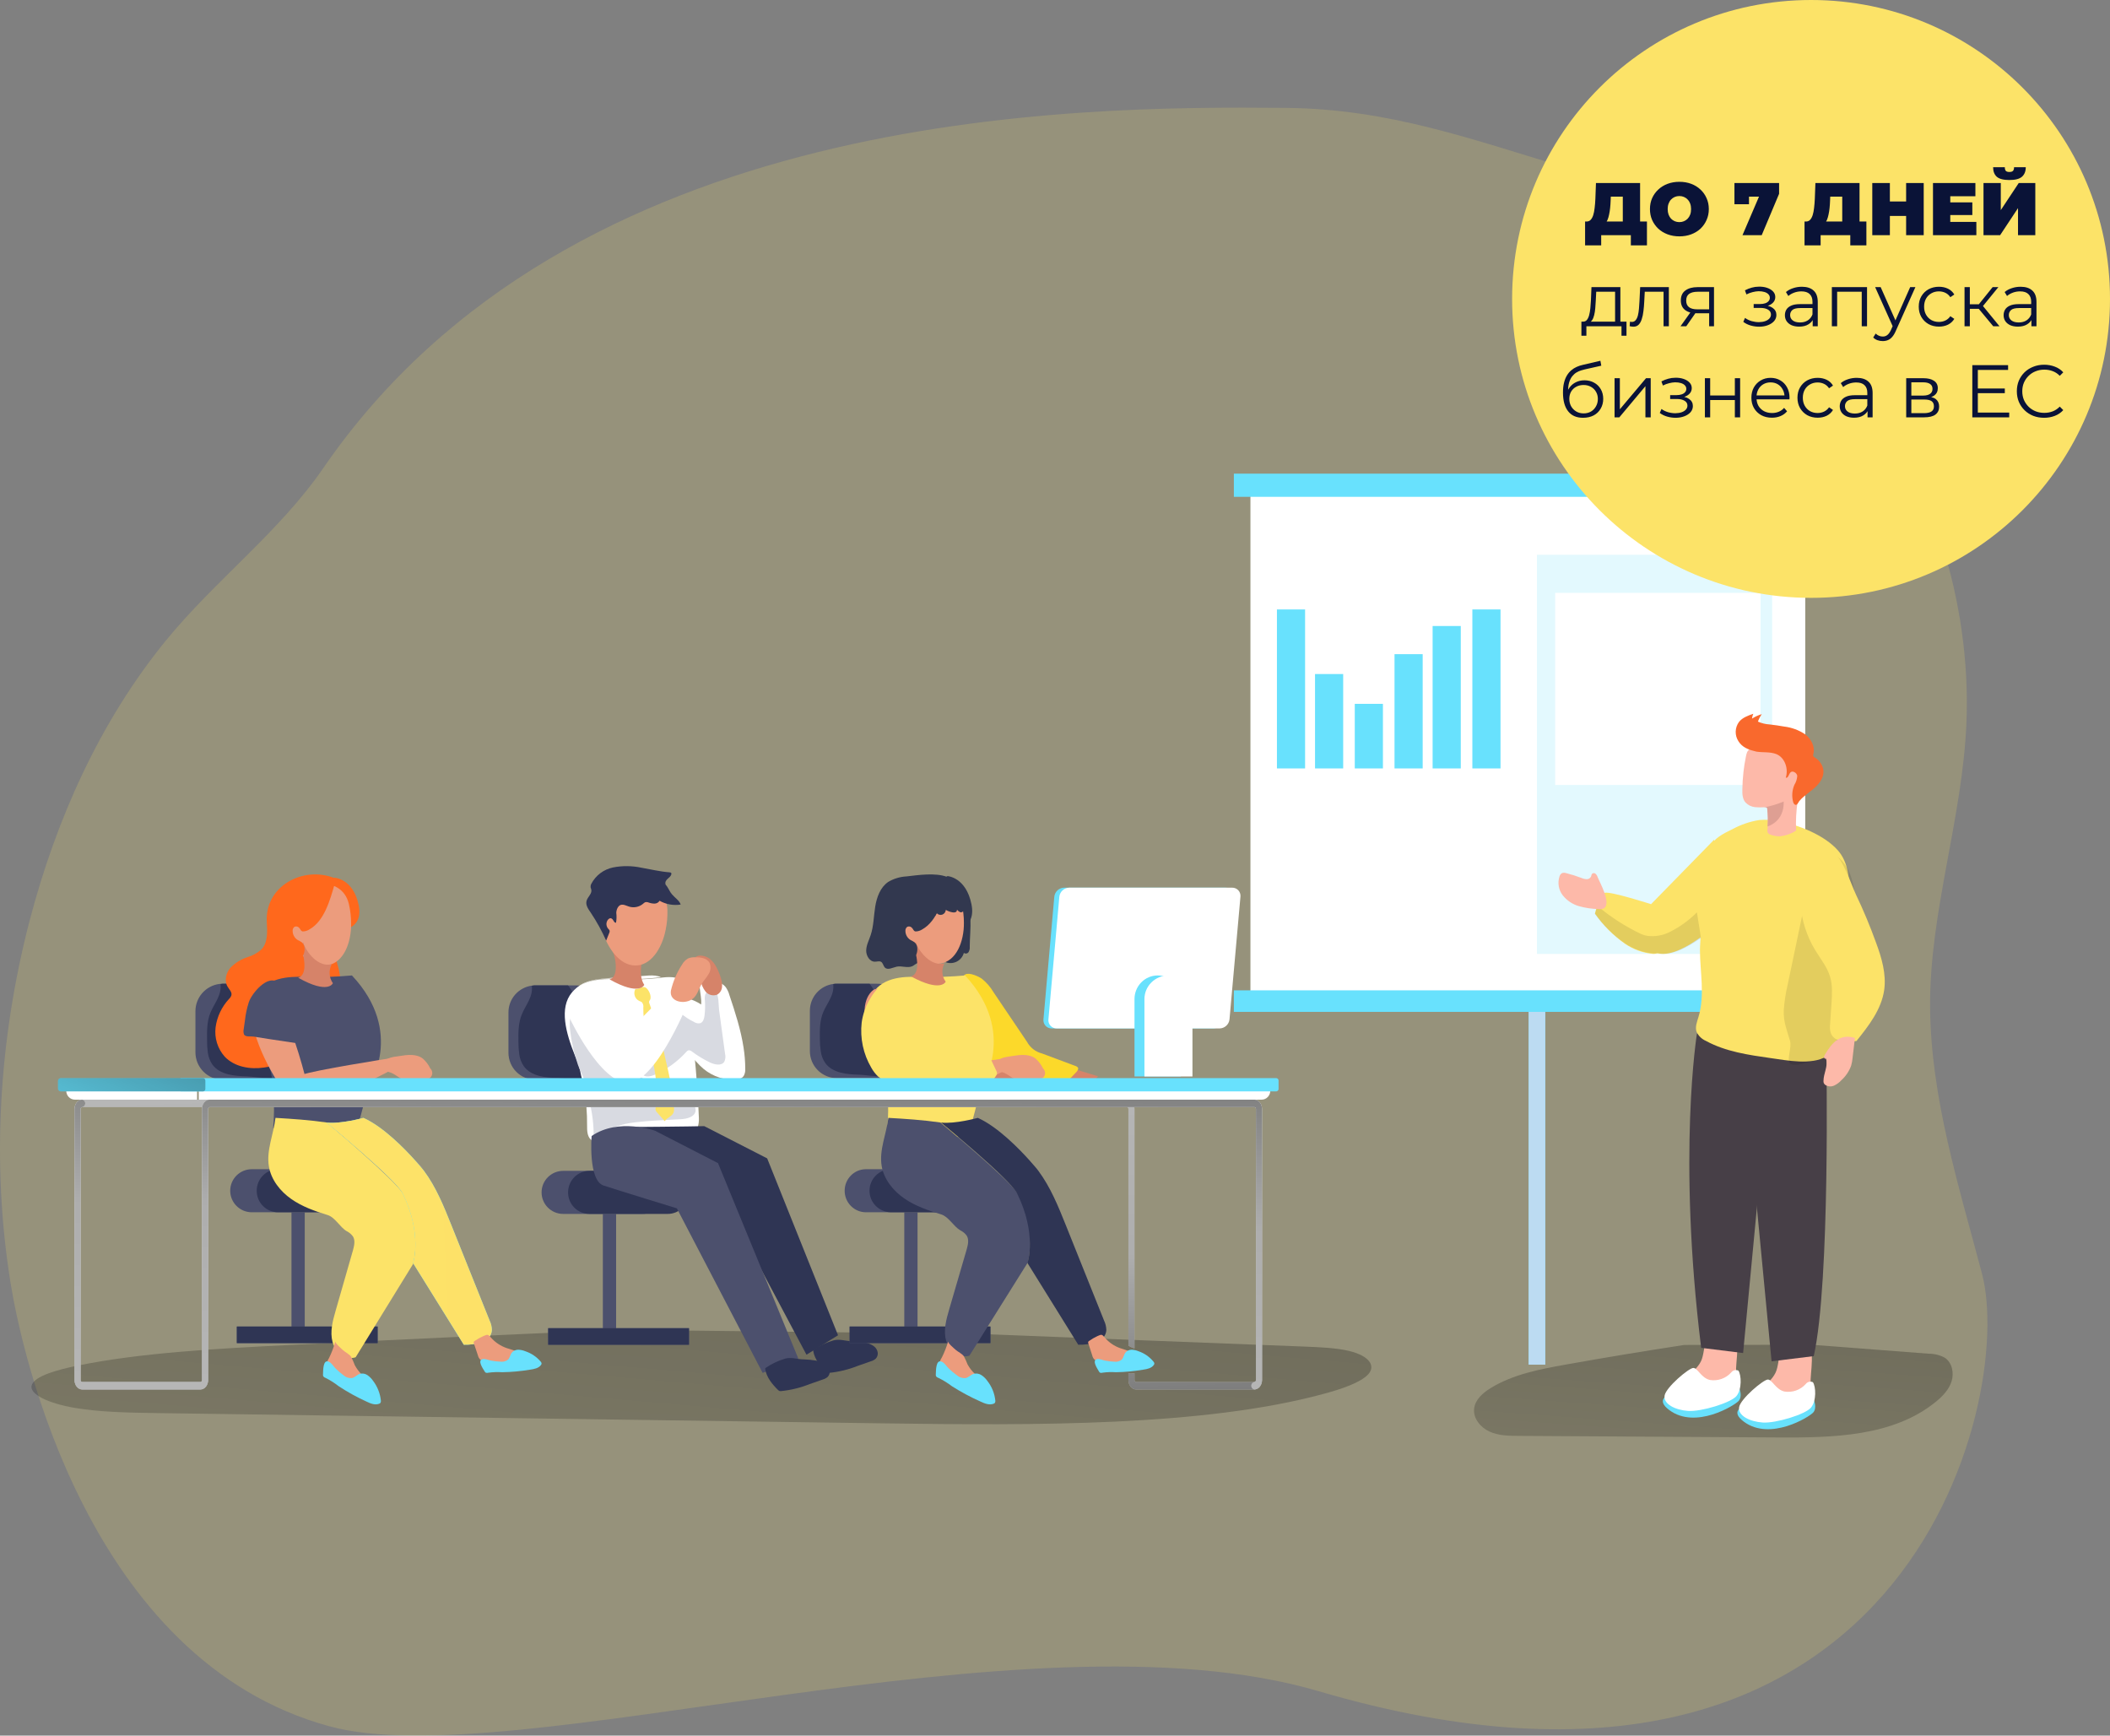 <?xml version="1.0" encoding="UTF-8"?>
<svg xmlns="http://www.w3.org/2000/svg" width="1274" height="1048" viewBox="0 0 1274 1048" fill="none">
  <rect x="0" y="0" width="1274" height="1048" fill="#808080" stroke="none"/>
  <path opacity="0.18" d="M6.465 775.248C13.005 815.491 52.954 1002.66 198.874 1042.38C309.32 1072.51 619.321 969.196 796.066 1021.17C1151.58 1125.66 1216.7 845.084 1196.77 769.298C1182.89 716.479 1165.84 663.486 1165.39 608.325C1164.92 550.614 1185.13 493.839 1187.35 435.764C1192.94 288.685 1089.6 144.347 948.612 102.127C888.245 84.069 838.912 65.7 775.926 65.127C648.099 64.034 344.742 65.127 195.318 282.475C168.622 321.331 129.835 350.386 100.05 386.917C60.153 435.868 33.838 494.898 17.862 555.991C-0.699 627.267 -5.313 702.758 6.465 775.248Z" fill="#FCE368"></path>
  <path d="M933 569H923V824H933V569Z" fill="#68E1FD"></path>
  <path d="M933 569H923V824H933V569Z" fill="#BCDBF2"></path>
  <path d="M589.77 805.425L787.898 813.119C797.215 813.485 806.983 813.904 814.738 815.788C827.212 818.823 830.647 825.017 826.049 829.919C821.452 834.821 810.435 838.642 798.811 841.764C726.673 861.234 625.527 860.78 532.691 859.454L94.778 853.261C77.88 853.017 60.409 852.738 45.072 850.121C29.736 847.504 17.088 841.904 19.239 836.164C21.183 830.931 34.056 827.197 46.998 824.563C84.993 816.834 130.084 814.375 174.082 812.176C240.784 808.827 307.625 805.768 374.604 803" fill="url(#paint0_linear_543_148)"></path>
  <path d="M1093.81 812L1164.61 817.417C1167.97 817.398 1171.28 818.226 1174.23 819.825C1178.69 822.783 1179.94 829.06 1178.33 834.133C1176.71 839.206 1172.81 843.231 1168.64 846.601C1142.95 867.393 1106.81 868.184 1073.64 867.978L917.141 867.032C911.101 867.032 904.852 866.929 899.367 864.435C893.882 861.941 889.334 856.369 890.081 850.436C890.757 845.088 895.288 841.098 899.957 838.226C913.496 829.868 929.604 826.79 945.313 823.987C969.128 819.733 992.995 815.778 1016.91 812.12" fill="url(#paint1_linear_543_148)"></path>
  <path d="M1090 294H755V602H1090V294Z" fill="white"></path>
  <path opacity="0.18" d="M1070 335H928V576H1070V335Z" fill="#68E1FD"></path>
  <path d="M1063 358H939V474H1063V358Z" fill="white"></path>
  <path d="M1096 286H745V300H1096V286Z" fill="#68E1FD"></path>
  <path d="M1096 598H745V611H1096V598Z" fill="#68E1FD"></path>
  <path d="M364 804H372V733H364V804Z" fill="#4C506D"></path>
  <path d="M331 812H416V802H331V812Z" fill="#4C506D"></path>
  <path d="M331 812H416V802H331V812Z" fill="#2F3554"></path>
  <path d="M340.032 733H387.968C395.165 733 401 727.18 401 720C401 712.82 395.165 707 387.968 707H340.032C332.835 707 327 712.82 327 720C327 727.18 332.835 733 340.032 733Z" fill="#4C506D"></path>
  <path d="M355.856 733H403.144C410.244 733 416 727.18 416 720C416 712.82 410.244 707 403.144 707H355.856C348.756 707 343 712.82 343 720C343 727.18 348.756 733 355.856 733Z" fill="#2F3554"></path>
  <path d="M307 611.318V635.7C307 640.023 308.718 644.169 311.776 647.226C314.834 650.283 318.981 652 323.305 652H347.678C352.004 652 356.153 650.283 359.213 647.227C362.274 644.17 363.995 640.024 364 635.7V611.318C364 606.99 362.28 602.839 359.219 599.779C356.158 596.719 352.007 595 347.678 595H323.305C322.576 594.999 321.847 595.051 321.126 595.154C317.213 595.682 313.624 597.611 311.026 600.584C308.428 603.556 306.998 607.37 307 611.318Z" fill="#4C506D"></path>
  <path d="M313.509 636.551C313.841 639.172 314.796 641.674 316.293 643.847C320.765 649.992 329.466 650.742 337.036 650.934C342.674 651.074 362.337 655.316 360.928 645.837C360.18 640.863 357.204 635.574 355.707 630.773C354.211 625.973 351.044 619.776 351.044 614.924C349.997 610.316 348.589 605.799 346.833 601.413C345.833 599.123 344.547 596.971 343.004 595.007H323.167C322.474 594.974 321.78 595.057 321.113 595.251C321.914 601.919 317.511 606.632 315.093 612.463C312.917 617.699 312.952 623.442 313.022 629.045C313.011 631.556 313.173 634.064 313.509 636.551Z" fill="#2F3554"></path>
  <path d="M347.058 637.164C348.379 639.98 349.414 642.919 350.146 645.937C350.81 649.632 351.891 653.242 352.607 656.954C353.917 664.418 354.542 671.984 354.474 679.559C354.474 682.546 354.474 685.931 356.637 688.003C358.228 689.256 360.147 690.035 362.168 690.248C366.094 691.025 369.636 692.562 373.545 693.218C377.808 693.826 382.115 694.08 386.421 693.978C399.124 693.978 422.766 692.58 421.981 674.983C421.126 655.055 419.556 635.679 416.746 615.82C415.787 609.172 415.595 601.505 413.553 595.098C411.809 589.728 405.51 589.676 400.258 590.228L399.263 590.332C398.251 590.436 397.239 590.556 396.245 590.695C389.249 591.405 382.21 591.607 375.185 591.299C367.263 591.057 354.613 590.28 346.831 597.654C346.29 598.162 345.783 598.704 345.313 599.277C337.479 608.637 341.702 623.799 347.058 637.164Z" fill="white"></path>
  <path d="M448.95 632.521C449.618 636.749 449.962 641.024 449.977 645.307C450.092 646.806 449.777 648.306 449.07 649.627C447.769 651.647 445.047 652.048 442.668 651.996C435.167 651.917 427.994 648.86 422.675 643.478C417.715 638.464 413.18 633.033 409.118 627.243C407.99 625.892 407.138 624.326 406.611 622.636C406.085 620.946 405.896 619.166 406.054 617.401C406.054 612.541 406.242 607.664 406.67 602.821C406.773 601.689 414.459 602.577 415.229 602.821C418.099 603.658 420.837 604.907 423.36 606.531C423.651 603.344 422.761 599.703 422.504 596.463C422.332 595.505 422.445 594.516 422.829 593.624C423.702 592.039 425.876 591.882 427.673 592.056C431.525 592.335 435.787 592.997 438.183 596.062C439.196 597.514 439.949 599.135 440.408 600.853C443.866 611.182 447.307 621.738 448.95 632.521Z" fill="white"></path>
  <path d="M437.784 636.352C438.188 637.945 438.022 639.63 437.313 641.113C435.569 643.773 431.559 642.863 428.716 641.568C424.909 639.734 421.284 637.542 417.888 635.021C417.606 634.743 417.27 634.525 416.902 634.381C416.533 634.237 416.139 634.169 415.744 634.181C415.167 634.368 414.666 634.737 414.314 635.231C409.008 641.094 402.532 645.769 395.308 648.954C392.849 650.039 389.606 650.704 387.827 648.761C386.049 646.819 387.461 643.178 389.03 640.745L407.723 611.76C407.937 611.336 408.287 610.997 408.717 610.797C409.431 610.552 410.146 611.095 410.722 611.585C413.296 613.817 416.151 615.7 419.213 617.186C420.29 617.857 421.581 618.089 422.823 617.833C424.567 617.238 425.159 615.103 425.386 613.283C425.755 610.252 425.837 607.192 425.63 604.146C425.43 602.889 425.513 601.603 425.874 600.383C426.129 599.851 426.492 599.379 426.94 598.997C427.388 598.616 427.911 598.333 428.476 598.168C429.04 598.003 429.632 597.959 430.215 598.039C430.797 598.119 431.356 598.321 431.855 598.632C434.157 600.383 433.791 606.999 434.174 609.817L437.784 636.352Z" fill="#D8DAE1"></path>
  <path d="M373.175 635.757C374.87 638.817 377.154 641.52 379.898 643.715C382.955 646.063 390.028 655.298 394.411 652.484C392.484 654.153 390.214 655.39 387.757 656.109C394.533 660.821 403.073 662.082 411.212 663.583C413.33 663.846 415.373 664.527 417.219 665.586C418.138 666.122 418.885 666.904 419.373 667.842C419.861 668.78 420.071 669.835 419.979 670.885C419.385 674.51 414.74 675.598 411.002 675.822C401.868 676.374 392.682 676.564 383.601 677.669C375.864 678.601 367.534 680.604 362.766 686.697C362.429 687.227 361.952 687.657 361.386 687.94C360.904 688.056 360.396 688.003 359.95 687.788C359.503 687.574 359.147 687.213 358.941 686.766C358.554 685.855 358.381 684.87 358.435 683.883C358.289 676.384 357.114 668.94 354.942 661.754C354.069 658.854 353.964 655.902 353.108 653.123C352.06 649.67 350.157 646.442 348.969 643.042C346.597 636.176 344.998 629.073 344.201 621.861C343.642 616.804 344.009 610.693 348.41 608.052C350.074 607.208 351.95 606.861 353.81 607.051C355.67 607.241 357.435 607.96 358.889 609.122C361.751 611.478 363.963 614.513 365.316 617.943C367.953 623.76 369.944 630.268 373.175 635.757Z" fill="#D8DAE1"></path>
  <path d="M392.474 603.742C392.212 604.067 392.018 604.44 391.9 604.84C391.876 605.28 391.966 605.718 392.161 606.112C396.158 616.932 399.364 628.029 401.752 639.316C404.08 649.199 406.426 659.152 406.964 669.313C407.044 670.049 406.991 670.793 406.808 671.51C406.043 674.019 402.777 674.804 401.352 677L396.609 671.579C396.306 671.264 396.059 670.898 395.879 670.499C395.749 669.925 395.749 669.329 395.879 668.756C397.495 657.897 395.723 646.829 393.186 636.162C391.014 626.993 388.252 617.808 388.425 608.378C388.516 607.816 388.487 607.242 388.341 606.692C388.194 606.142 387.933 605.63 387.574 605.189C387.089 604.864 386.563 604.606 386.01 604.422C385.369 604.122 384.795 603.694 384.323 603.164C383.852 602.634 383.493 602.013 383.269 601.34C383.044 600.666 382.959 599.954 383.018 599.246C383.077 598.538 383.279 597.85 383.612 597.223C384.618 597.214 385.607 596.963 386.497 596.491C387.392 596.016 388.428 595.88 389.416 596.108C391.553 596.927 393.725 601.668 392.474 603.742Z" fill="#FCE368"></path>
  <path d="M347 598C354.718 589.96 367.264 590.807 375.12 591.071C382.087 591.407 389.068 591.187 396.006 590.412C396.993 590.261 397.996 590.13 399 590.017C394.864 588.134 388.981 589.414 384.551 589.565C377.848 589.803 371.151 590.249 364.46 590.902C358.109 591.523 351.118 592.709 347 598Z" fill="white"></path>
  <path d="M370.963 570C372.238 573.35 374.716 576.093 377.904 577.684C381.092 579.275 384.756 579.596 388.168 578.584C388.168 578.584 384.911 588.62 389 594.687C389 594.687 386.28 601.68 368 591.347C368 591.347 372.938 590.928 371.587 580.7C371.19 577.176 369.96 573.8 368 570.857C368.218 571.091 368.496 571.26 368.803 571.346C369.11 571.431 369.434 571.429 369.741 571.341C370.047 571.252 370.323 571.08 370.538 570.844C370.754 570.607 370.901 570.315 370.963 570Z" fill="#D68369"></path>
  <path d="M379.835 582.418C389.491 585.277 397.362 577.276 400.934 565.456C401.315 564.166 401.645 562.824 401.922 561.447C402.738 557.516 403.092 553.502 402.98 549.488C402.459 530.102 374.738 532.055 374.738 532.055C352.303 537.11 363.035 577.467 379.835 582.418Z" fill="#EC9C7D"></path>
  <path d="M439.671 702.594L439 702C441.663 704.57 443.451 706.423 444 707C442.659 705.479 441.195 704.011 439.671 702.594Z" fill="#DC9BD5"></path>
  <path d="M394.051 529.298C397.6 530.163 400.698 532.293 402.752 535.279C403.813 536.842 404.492 538.612 405.78 540.073C407.52 542.153 410.095 543.648 411 546.191C406.609 546.888 402.109 546.081 398.245 543.906C397.93 544.427 397.485 544.859 396.951 545.16C396.418 545.461 395.814 545.621 395.2 545.624C393.969 545.608 392.75 545.381 391.598 544.954C390.965 544.693 390.266 544.633 389.597 544.782C389.094 545.003 388.644 545.325 388.274 545.727C387.135 546.687 385.77 547.347 384.304 547.647C382.838 547.948 381.319 547.879 379.887 547.446C378.147 546.93 376.407 545.882 374.789 546.415C373.17 546.948 372.109 549.285 372.109 551.261C372.354 553.223 372.301 555.21 371.952 557.156C370.734 557.362 370.491 555.437 369.412 554.716C368.333 553.994 367.306 554.905 366.749 555.815C366.292 556.599 366.095 557.505 366.186 558.404C366.276 559.304 366.65 560.154 367.254 560.834C367.626 561.142 367.913 561.538 368.089 561.985C368.16 562.439 368.081 562.903 367.863 563.308L365.984 568C363.39 562.121 360.287 556.475 356.709 551.124C355.213 548.975 353.473 546.518 354.151 543.992C354.83 541.465 357.631 539.609 357.005 537.117C356.842 536.661 356.702 536.196 356.587 535.725C356.53 535.022 356.682 534.318 357.022 533.697C358.326 531.176 360.186 528.976 362.466 527.259C364.746 525.543 367.387 524.354 370.195 523.781C375.819 522.69 381.61 522.742 387.213 523.936C392.851 524.898 398.419 526.29 404.127 526.72C404.596 526.72 405.136 526.84 405.345 527.253C405.406 527.455 405.406 527.67 405.345 527.871C405.118 529.074 403.97 529.882 403.048 530.724C402.126 531.566 401.308 532.924 401.986 533.972" fill="#2F3554"></path>
  <path d="M373 680.589C373 680.589 384.729 709.901 394.153 712.984C403.578 716.068 438.435 726.687 438.435 726.687L486.943 818L506 806.272L463.209 699.454L425.233 680C425.233 680 415.514 680.277 373 680.589Z" fill="#2F3554"></path>
  <path d="M357.223 685.952C357.223 685.952 355.024 712.768 364.442 715.862C373.861 718.955 408.678 729.626 408.678 729.626L460.48 829L482 820.31L433.523 702.323L395.589 682.807C395.589 682.807 373.549 674.743 357.223 685.952Z" fill="#4C506D"></path>
  <path d="M514.292 809.862C516.777 809.927 519.255 810.176 521.704 810.607C523.997 810.849 526.176 811.732 527.991 813.155C529.02 814.053 529.71 815.277 529.948 816.622C530.051 817.296 530.001 817.985 529.8 818.637C529.599 819.288 529.252 819.886 528.787 820.384C527.909 821.153 526.866 821.71 525.739 822.013C523.124 822.949 520.544 823.851 517.877 824.77C512.328 826.974 506.499 828.392 500.558 828.982C500.208 829.026 499.853 828.99 499.519 828.878C499.263 828.74 499.03 828.565 498.826 828.358C495.258 824.891 491.898 820.765 491.032 815.842C490.989 815.678 490.989 815.504 491.032 815.34C491.118 815.148 491.264 814.989 491.448 814.889C495.036 812.461 498.98 810.607 503.138 809.394C506.948 808.319 510.429 809.775 514.292 809.862Z" fill="#2F3554"></path>
  <path d="M485.308 820.828C487.793 820.894 490.271 821.144 492.72 821.575C495.011 821.823 497.188 822.707 499.006 824.127C500.035 825.024 500.721 826.252 500.946 827.6C501.052 828.275 501.002 828.966 500.801 829.619C500.6 830.272 500.253 830.871 499.785 831.368C498.909 832.142 497.866 832.701 496.737 833.001C494.122 833.938 491.542 834.841 488.875 835.744C483.331 837.971 477.501 839.397 471.557 839.981C471.202 840.026 470.841 839.99 470.501 839.877C470.251 839.739 470.023 839.563 469.825 839.356C466.258 835.883 462.898 831.75 462.032 826.819C461.989 826.648 461.989 826.469 462.032 826.298C462.129 826.118 462.272 825.967 462.448 825.864C466.038 823.435 469.981 821.578 474.138 820.359C477.965 819.335 481.428 820.828 485.308 820.828Z" fill="#2F3554"></path>
  <path d="M342.301 611.262C342.301 611.262 358.839 648.613 376.364 653.658C393.89 658.702 415 606.358 415 606.358L400.938 601.017L377.334 624.929C377.334 624.929 362.701 593.616 356.761 595.048C350.821 596.479 340.067 604.839 342.301 611.262Z" fill="white"></path>
  <path d="M419 580.388C419.186 581.839 419.799 583.204 420.762 584.315C421.888 586.64 422.631 589.127 422.965 591.682C423.362 594.246 424.405 596.671 425.997 598.736C426.819 599.744 427.946 600.466 429.215 600.798C430.483 601.129 431.825 601.052 433.046 600.577C433.84 600.115 434.514 599.478 435.016 598.715C435.517 597.952 435.832 597.085 435.936 596.182C436.119 594.369 435.908 592.539 435.319 590.813C434.681 588.547 433.807 586.352 432.711 584.263C431.738 582.274 430.365 580.5 428.675 579.05C426.226 576.983 419.335 575.211 419 580.388Z" fill="#D68369"></path>
  <path d="M411.74 582.563C412.611 580.954 413.903 579.622 415.472 578.717C416.968 578.126 418.578 577.895 420.175 578.044C423.299 578.044 426.944 578.629 428.437 581.411C428.902 582.526 429.083 583.742 428.965 584.947C428.847 586.152 428.432 587.308 427.76 588.306C426.563 590.379 424.862 592.116 423.629 594.19C421.894 597.132 421.061 600.819 418.422 602.963C417.304 603.842 416.004 604.448 414.621 604.736C410.039 605.817 404.051 603.584 405.127 598.001C406.435 592.501 408.673 587.277 411.74 582.563Z" fill="#EC9C7D"></path>
  <path d="M176 803H184V732H176V803Z" fill="#4C506D"></path>
  <path d="M143 811H228V801H143V811Z" fill="#4C506D"></path>
  <path d="M143 811H228V801H143V811Z" fill="#2F3554"></path>
  <path d="M152.032 732H199.968C207.165 732 213 726.18 213 719C213 711.82 207.165 706 199.968 706H152.032C144.835 706 139 711.82 139 719C139 726.18 144.835 732 152.032 732Z" fill="#4C506D"></path>
  <path d="M167.856 732H215.144C222.244 732 228 726.18 228 719C228 711.82 222.244 706 215.144 706H167.856C160.756 706 155 711.82 155 719C155 726.18 160.756 732 167.856 732Z" fill="#2F3554"></path>
  <path d="M118 610.587V635.396C118 639.797 119.747 644.017 122.857 647.131C125.967 650.244 130.186 651.995 134.586 652H159.396C163.8 652 168.023 650.251 171.137 647.137C174.251 644.023 176 639.8 176 635.396V610.587C176 608.407 175.57 606.249 174.736 604.235C173.901 602.222 172.678 600.393 171.136 598.852C169.594 597.312 167.763 596.09 165.749 595.258C163.734 594.425 161.576 593.998 159.396 594H134.621C133.88 593.995 133.139 594.041 132.404 594.14C128.42 594.676 124.766 596.638 122.117 599.662C119.469 602.686 118.006 606.567 118 610.587Z" fill="#4C506D"></path>
  <path d="M125.475 635.542C125.807 638.163 126.763 640.666 128.262 642.84C132.739 648.985 141.432 649.735 149.027 649.927C154.671 650.085 174.339 654.309 172.928 644.83C172.196 639.854 169.217 634.582 167.702 629.781C166.186 624.98 163.033 618.783 163.033 613.93C161.982 609.316 160.572 604.793 158.817 600.4C157.816 598.115 156.529 595.968 154.985 594.01H135.178C134.485 593.97 133.79 594.047 133.122 594.237C133.924 600.924 129.516 605.62 127.078 611.451C124.917 616.688 124.952 622.431 125.022 628.053C124.991 630.557 125.142 633.06 125.475 635.542Z" fill="#2F3554"></path>
  <path d="M167.738 567.444C171.498 572.649 182.916 577.559 182.916 577.559C184.233 572.475 181.443 570.619 181.443 570.619C178.498 570.879 174.669 563.679 175.916 561.475C177.476 558.682 179.624 559.74 181.114 560.885C182.594 559.727 183.82 558.276 184.714 556.622C185.609 554.968 186.152 553.147 186.312 551.273C186.503 549.07 182.708 542.841 189.985 540.152C197.262 537.463 207.519 540.152 207.519 540.152C207.519 540.152 210.17 533.351 201.698 530.107C182.639 522.768 159.803 535.312 161.085 556.756C161.414 562.568 161.813 569.179 157.776 573.377C155.39 575.475 152.575 577.026 149.529 577.923C145.591 579.178 142.021 581.382 139.133 584.342C136.447 587.465 135.304 592.237 137.4 595.759C138.423 597.494 140.173 599.072 139.722 600.964C139.432 601.825 138.932 602.601 138.267 603.219C133.87 607.941 131.044 613.912 130.175 620.309C129.775 623.495 130.062 626.73 131.019 629.795C131.976 632.861 133.579 635.684 135.72 638.075C141.611 644.252 151.019 645.865 159.457 644.599C166.366 643.756 172.779 640.573 177.632 635.577C184.666 627.769 185.567 616.492 187.542 606.082C187.657 604.802 188.166 603.59 188.998 602.612C191.059 600.686 194.351 602.247 197.176 602.178C202.027 602.074 205.284 596.748 205.405 591.89C205.527 587.032 203.552 582.399 202.581 577.645C201.611 572.891 201.888 567.235 205.561 564.095C206.947 562.898 208.68 562.187 210.153 561.111C216.719 556.374 216.321 545.496 210.725 539.684C205.128 533.872 196.136 532.414 188.201 533.802C181.807 534.913 167.409 538.469 164.394 544.386C161.38 550.302 163.961 562.273 167.738 567.444Z" fill="#FF681C"></path>
  <path d="M148.083 604.48C147.61 599.193 149.178 593.925 152.464 589.764C156.321 585.262 162.203 583.247 167.684 581.005C170.005 580.076 172.519 578.885 173.513 576.573C173.965 574.974 174.223 573.327 174.281 571.667C174.543 570.02 175.503 568.163 177.144 568.006C177.655 567.978 178.166 568.052 178.648 568.223C179.131 568.394 179.574 568.66 179.954 569.004C183.445 571.685 184.544 576.625 183.759 580.97C182.707 585.258 180.788 589.283 178.121 592.795C175.454 596.301 173.275 600.156 171.646 604.252C170.581 607.423 170.284 610.805 169.516 614.063C167.771 621.228 161.819 625.485 154.785 621.421C149.898 618.636 148.379 609.491 148.083 604.48Z" fill="#FF681C"></path>
  <path d="M212.493 589C204.115 589.753 195.703 590.066 187.292 589.938C178.792 589.695 164.877 588.809 157.289 597.966C147.861 609.33 155.975 629.243 162.547 644.29C165 649.885 166.192 667.991 164.93 681.232C164.93 681.232 191.358 690.389 214.596 685.628L222.569 655.898C222.569 655.898 244.738 623.318 212.493 589Z" fill="#4C506D"></path>
  <path d="M202.098 530C202.098 530 213.243 530.631 216.552 546.452C219.86 562.273 203.769 562 203.769 562L194 534.557L202.098 530Z" fill="#FF681C"></path>
  <path d="M194.452 582.948C204.52 583.788 210.64 574.343 211.84 561.96C211.963 560.588 212.015 559.21 211.996 557.833C212.017 553.805 211.561 549.789 210.64 545.869C206.224 526.91 179.343 534.501 179.343 534.501C158.304 544.015 176.961 581.496 194.452 582.948Z" fill="#EC9C7D"></path>
  <path d="M183 569C184.734 574.594 192.035 584.471 200.341 582.163C199.361 583.951 198.904 585.981 199.02 588.02C199.137 590.058 199.823 592.022 201 593.684C201 593.684 198.295 600.676 180 590.362C180 590.362 184.942 589.943 183.59 579.699C183.194 576.18 181.963 572.81 180 569.874C180.218 570.119 180.5 570.296 180.813 570.387C181.126 570.477 181.459 570.477 181.772 570.386C182.085 570.295 182.367 570.116 182.584 569.871C182.801 569.626 182.945 569.324 183 569Z" fill="#D68369"></path>
  <path d="M202 534.01C199.363 543.153 195.853 556.135 186.912 561.143C185.694 561.967 184.261 562.416 182.79 562.434C181.428 562.155 181.551 561.073 180.503 560.114C180.156 559.764 179.709 559.532 179.224 559.447C178.74 559.363 178.24 559.431 177.796 559.642C177.425 559.923 177.13 560.292 176.938 560.716C176.746 561.139 176.662 561.604 176.696 562.068C176.693 563.188 176.979 564.291 177.527 565.269C178.074 566.247 178.865 567.067 179.822 567.652C180.707 568.052 181.554 568.531 182.354 569.082C183.239 569.963 183.773 571.135 183.856 572.38C184.005 574.056 183.671 575.74 182.895 577.233C182.118 578.726 180.931 579.967 179.472 580.808C179.299 580.931 179.092 580.998 178.879 581C178.621 580.95 178.387 580.815 178.215 580.616L174.216 576.969C172.318 575.35 170.608 573.524 169.117 571.525C167.273 568.818 166.282 565.622 166.27 562.347C166.27 560.864 166.847 559.381 166.829 557.95C166.584 556.071 166.085 554.233 165.345 552.488C164.455 550.238 163.998 547.841 164 545.421C164.314 540.675 168.261 536.924 172.522 534.812C179.263 531.48 187.034 531.113 194.543 531.026C196.047 530.923 197.555 531.125 198.979 531.619C200.271 532.16 200.795 533.574 202 534.01Z" fill="#FF681C"></path>
  <path d="M184 649.079L176.361 666C176.361 666 159.873 645.354 153.668 623.072C148.207 603.383 157.903 598.422 157.903 598.422C165.3 595.689 170.346 606.325 177.64 627.841C181.65 639.679 184 649.079 184 649.079Z" fill="#EC9C7D"></path>
  <path d="M176.002 665.359C176.002 665.359 175.708 651.722 182.36 649.012C189.012 646.302 235.629 639 235.629 639L240 644.041C240 644.041 194.23 670.4 176.002 665.359Z" fill="#EC9C7D"></path>
  <path d="M251.65 701.594C251.447 701.385 251.224 701.192 251 701C253.663 703.57 255.451 705.423 256 706C254.638 704.514 253.195 703.01 251.65 701.594Z" fill="#DC9BD5"></path>
  <path d="M162.363 704.378C163.728 712.392 169.152 719.258 175.751 723.917C182.35 728.576 190.072 731.323 197.794 733.669C202.371 735.077 205.204 740.97 209.333 743.422C210.834 744.154 212.133 745.247 213.116 746.603C214.619 749.054 213.859 752.2 213.116 754.964C209.661 767.179 206.155 779.4 202.596 791.626C200.869 797.693 199.141 804.125 200.765 810.226C202.389 816.328 208.798 821.578 214.74 819.561C226.383 800.66 238.015 781.764 249.635 762.874C249.635 762.874 255.37 740.066 243.33 720.666C238.147 712.305 197.431 677.816 197.431 677.816C187.066 676.304 176.442 675.591 166.337 675C165.196 684.891 160.705 694.591 162.363 704.378Z" fill="#FCE368"></path>
  <path d="M197 677.726C197 677.726 238.623 711.709 243.08 720.531C255.221 745.137 249.411 762.692 249.411 762.692L280.056 811.991C287.149 812.148 296.653 810.255 297 803.135C296.961 801.135 296.487 799.168 295.613 797.37C287.924 778.176 280.235 758.994 272.546 739.823C267.985 728.414 263.268 716.762 255.966 706.969L255.307 706.118L255.221 706.014C254.752 705.441 253.226 703.6 250.954 701.047C244.329 693.615 231.391 680.348 219.425 675C219.425 675 205.55 678.855 197.173 677.813L197 677.726Z" fill="#68E1FD"></path>
  <path d="M197 677.726C197 677.726 238.623 711.709 243.08 720.531C255.221 745.137 249.411 762.692 249.411 762.692L280.056 811.991C287.149 812.148 296.653 810.255 297 803.135C296.961 801.135 296.487 799.168 295.613 797.37C287.924 778.176 280.235 758.994 272.546 739.823C267.985 728.414 263.268 716.762 255.966 706.969L255.307 706.118L255.221 706.014C254.752 705.441 253.226 703.6 250.954 701.047C244.329 693.615 231.391 680.348 219.425 675C219.425 675 205.55 678.855 197.173 677.813L197 677.726Z" fill="url(#paint2_linear_543_148)"></path>
  <path d="M218.807 830.363C221.523 832.928 225.134 835.476 224.996 839.253C225.011 839.627 224.909 839.997 224.704 840.307C224.518 840.494 224.298 840.642 224.056 840.741C223.814 840.841 223.555 840.89 223.294 840.887C214.956 841.836 207.219 836.653 200.738 831.206C198.956 830.006 197.638 828.212 197.007 826.129C196.928 823.923 197.53 821.747 198.726 819.909C200.272 816.731 201.527 813.414 202.474 810C202.199 811.019 206.394 814.621 207.099 815.271C208.577 816.606 210.795 817.572 211.964 819.206C212.823 820.888 213.587 822.618 214.251 824.389C215.451 826.614 216.989 828.63 218.807 830.363Z" fill="#EC9C7D"></path>
  <path d="M305.84 813.984C308.881 815.026 312.424 815.599 314.356 818.117C314.726 818.564 314.95 819.108 315 819.679C315 821.225 313.211 822.076 311.583 822.388C305.321 823.621 298.845 822.753 292.529 821.867C291.71 821.812 290.914 821.574 290.204 821.173C289.365 820.447 288.788 819.479 288.558 818.412L286.053 810.963C285.982 810.736 285.982 810.495 286.053 810.268C286.148 810.036 286.326 809.845 286.554 809.73C288.241 808.571 290.038 807.571 291.921 806.743C294.497 805.615 294.658 805.667 296.394 807.629C298.919 810.509 302.175 812.699 305.84 813.984Z" fill="#EC9C7D"></path>
  <path d="M241.303 637.652C246.077 636.869 251.469 636.229 255.35 639.236C257.195 640.871 258.702 642.874 259.781 645.127C260.344 645.642 260.738 646.327 260.907 647.086C261.077 647.844 261.013 648.639 260.726 649.358C260.438 650.078 259.941 650.686 259.304 651.098C258.666 651.511 257.921 651.706 257.171 651.658C252.757 652.762 248 653.812 243.759 652.085C240.633 650.822 238.109 648.134 234.846 647.334C234.289 647.249 233.753 647.056 233.266 646.764C232.815 646.38 232.496 645.856 232.356 645.269C230.398 638.525 236.958 638.293 241.303 637.652Z" fill="#EC9C7D"></path>
  <path d="M292.568 828.032C292.74 828.375 292.999 828.668 293.32 828.882C293.82 829.039 294.358 829.039 294.859 828.882C297.622 828.506 300.417 828.407 303.2 828.587C308.862 828.498 314.509 827.982 320.093 827.043C322.541 826.696 325.251 826.175 326.668 824.18C326.85 823.955 326.965 823.685 327 823.399C326.989 822.964 326.815 822.549 326.51 822.236C324.052 819.316 320.825 817.13 317.19 815.92C315.836 815.357 314.39 815.045 312.923 815C312.19 814.993 311.465 815.145 310.797 815.444C310.13 815.744 309.536 816.185 309.058 816.735C308.044 818.002 307.904 819.824 306.767 820.969C306.114 821.478 305.363 821.85 304.56 822.062C303.758 822.274 302.92 822.321 302.098 822.202C300.172 822.13 298.254 821.909 296.362 821.542C294.911 821.264 292.865 820.293 291.379 820.674C288.091 821.507 291.588 826.366 292.568 828.032Z" fill="#68E1FD"></path>
  <path d="M195.03 829.772C194.96 830.205 195.013 830.649 195.183 831.052C195.527 831.527 196.019 831.869 196.58 832.022C199.372 833.415 202.019 835.09 204.481 837.023C209.76 840.504 215.294 843.57 221.033 846.194C223.52 847.405 226.346 848.634 228.901 847.63C229.213 847.533 229.49 847.347 229.701 847.094C229.955 846.675 230.052 846.178 229.974 845.692C229.519 841.38 227.905 837.279 225.308 833.839C224.388 832.485 223.234 831.312 221.902 830.378C221.232 829.907 220.469 829.59 219.666 829.45C218.863 829.309 218.039 829.348 217.253 829.564C215.55 830.118 214.256 831.762 212.485 832.125C211.562 832.205 210.633 832.092 209.755 831.795C208.877 831.497 208.067 831.021 207.376 830.395C205.642 829.111 204.003 827.7 202.472 826.173C201.331 824.996 200.003 822.712 198.419 822.193C194.962 820.774 195.149 827.592 195.03 829.772Z" fill="#68E1FD"></path>
  <path d="M150.222 605.191C149.06 608.802 148.272 612.527 147.871 616.305L147.15 621.416C146.903 622.469 146.962 623.572 147.321 624.592C148.145 626.336 151.493 625.656 153.141 625.918L162.016 627.348C167.921 628.267 173.843 629.151 179.783 630C180.121 626.929 180.064 623.826 179.611 620.771C179.079 617.875 177.895 615.153 177.139 612.292C176.573 609.972 176.367 607.564 175.783 605.313C174.534 600.421 171.675 596.111 167.681 593.101C161.449 588.46 152.231 599.678 150.394 604.738C150.327 604.885 150.269 605.036 150.222 605.191Z" fill="#4C506D"></path>
  <path d="M546 803H554V732H546V803Z" fill="#4C506D"></path>
  <path d="M513 811H598V801H513V811Z" fill="#4C506D"></path>
  <path d="M513 811H598V801H513V811Z" fill="#2F3554"></path>
  <path d="M522.856 732H570.144C577.244 732 583 726.18 583 719C583 711.82 577.244 706 570.144 706H522.856C515.756 706 510 711.82 510 719C510 726.18 515.756 732 522.856 732Z" fill="#4C506D"></path>
  <path d="M538.032 732H585.968C593.165 732 599 726.18 599 719C599 711.82 593.165 706 585.968 706H538.032C530.835 706 525 711.82 525 719C525 726.18 530.835 732 538.032 732Z" fill="#2F3554"></path>
  <path d="M489 610.301V634.683C488.998 636.825 489.418 638.946 490.236 640.926C491.053 642.905 492.253 644.704 493.767 646.22C495.28 647.735 497.077 648.937 499.055 649.758C501.034 650.578 503.154 651 505.295 651H529.653C532.414 651.006 535.131 650.303 537.543 648.958C539.547 647.856 541.3 646.348 542.689 644.531C544.851 641.705 546.015 638.241 546 634.683V610.301C546 608.159 545.578 606.038 544.758 604.059C543.938 602.08 542.736 600.283 541.221 598.769C539.706 597.255 537.908 596.055 535.928 595.236C533.949 594.418 531.829 593.998 529.687 594.001H505.33C504.601 593.994 503.873 594.04 503.151 594.138C499.234 594.658 495.64 596.584 493.037 599.557C490.433 602.53 488.999 606.349 489 610.301Z" fill="#4C506D"></path>
  <path d="M495.579 634.818C495.911 637.394 496.864 639.853 498.359 641.989C502.825 648.027 511.513 648.764 519.071 648.953C524.701 649.09 544.335 653.258 542.928 643.944C542.181 639.055 539.21 633.875 537.715 629.158C536.221 624.44 533.059 618.334 533.059 613.565C532.01 609.038 530.604 604.599 528.854 600.288C527.859 598.041 526.575 595.931 525.031 594.01H505.153C504.456 593.971 503.757 594.046 503.085 594.233C503.902 600.803 499.506 605.417 497.073 611.146C494.901 616.293 494.954 621.936 495.023 627.442C495.026 629.911 495.212 632.376 495.579 634.818Z" fill="#2F3554"></path>
  <path d="M537.711 566.628C541.479 571.807 552.941 576.691 552.941 576.691C554.26 571.617 551.447 569.787 551.447 569.787C548.512 570.046 544.657 562.883 545.908 560.69C547.471 557.894 549.624 558.964 551.117 560.104C552.601 558.952 553.83 557.509 554.727 555.863C555.623 554.217 556.168 552.406 556.327 550.541C556.501 548.349 552.698 542.152 559.991 539.477C567.285 536.801 577.582 539.477 577.582 539.477C577.582 539.477 580.222 532.693 571.73 529.465C564.784 526.841 554.504 528.378 547.314 529.206C543.428 529.405 539.649 530.543 536.305 532.52C531.494 535.8 529.358 541.79 528.438 547.52C527.517 553.251 527.535 559.171 525.694 564.678C524.687 567.733 523.089 570.667 523.002 573.878C522.916 577.088 525.104 580.782 528.334 580.696C529.584 580.696 530.956 580.144 532.033 580.8C533.109 581.456 533.318 583.216 534.29 584.252C536.027 585.978 538.961 584.252 541.41 583.699C544.605 583.044 548.165 584.804 551.048 583.32C552.246 582.698 553.236 581.594 554.521 581.421C556.257 581.248 557.699 582.836 559.435 583.044C562.405 583.406 564.645 579.764 567.597 579.85C568.918 580.065 570.193 580.503 571.365 581.145C572.441 581.486 573.576 581.607 574.7 581.5C575.824 581.392 576.915 581.059 577.906 580.52C578.896 579.981 579.766 579.247 580.463 578.363C581.16 577.48 581.669 576.465 581.958 575.38C582.18 575.548 582.435 575.668 582.706 575.731C582.977 575.795 583.259 575.801 583.533 575.749C583.807 575.696 584.066 575.587 584.295 575.429C584.523 575.27 584.715 575.065 584.859 574.827C585.403 573.837 585.633 572.705 585.518 571.582C585.518 561.933 588.227 546.847 580.795 539.166C575.186 533.349 566.191 531.916 558.22 533.297C551.812 534.419 537.381 537.94 534.342 543.844C531.303 549.747 533.943 561.484 537.711 566.628Z" fill="#32384F"></path>
  <path d="M598.407 654C592.313 638.314 586.5 620.065 586.5 620.065L582 589.041C597.356 587.995 602.119 607.324 605.446 617.782C608.23 626.496 615.636 647.412 618 654H598.407Z" fill="#D68369"></path>
  <path d="M663 649.908C659.038 654.627 651.882 655 645.547 655L614.794 654.898C613.589 655.017 612.374 654.787 611.303 654.236C610.448 653.585 609.795 652.715 609.418 651.724C608.074 648.906 602.14 637.364 604.584 634.75C607.027 632.136 618.948 637.127 622.037 637.958C635.779 641.693 649.433 645.676 663 649.908Z" fill="#D68369"></path>
  <path d="M592.906 591.028C595.662 593.259 597.997 595.964 599.801 599.014L620.091 629.067C621.032 630.812 622.327 632.341 623.895 633.556C625.462 634.772 627.267 635.646 629.193 636.125L649.224 643.612C649.931 643.87 650.706 644.214 650.948 644.903C651.189 645.591 650.551 646.624 649.931 647.295L642.553 655.007C641.838 655.893 640.888 656.562 639.812 656.934C638.725 657.098 637.615 656.955 636.605 656.521L597.388 643.939C596.129 643.616 594.954 643.029 593.94 642.218C592.216 640.6 591.923 637.932 591.768 635.539C591.481 628.82 590.322 622.166 588.32 615.745C586.028 608.98 582.166 602.56 581.287 595.383C580.977 592.956 580.408 589.702 582.856 588.377C585.303 587.052 590.803 589.53 592.906 591.028Z" fill="#FCD92A"></path>
  <path d="M582.695 589C574.428 589.753 566.127 590.066 557.827 589.938C549.457 589.695 535.709 588.809 528.221 597.967C518.935 609.332 526.941 629.246 533.409 644.295C535.83 649.873 537.023 667.998 535.761 681.24C535.761 681.24 561.839 690.398 584.77 685.619L592.638 655.956C592.638 655.956 614.583 623.303 582.695 589Z" fill="#FCE368"></path>
  <path d="M572.098 529C572.098 529 583.243 529.668 586.552 545.957C589.86 562.246 573.769 562 573.769 562L564 533.714L572.098 529Z" fill="#32384F"></path>
  <path d="M564.431 581.949C574.503 582.772 580.626 573.499 581.826 561.381C581.947 560.061 582 558.707 582 557.336C582.014 553.388 581.553 549.453 580.625 545.612C576.225 527.032 549.316 534.471 549.316 534.471C528.338 543.795 546.932 580.527 564.431 581.949Z" fill="#EC9C7D"></path>
  <path d="M552.998 569C554.73 574.388 562.025 583.9 570.324 581.678C569.344 583.399 568.887 585.356 569.007 587.32C569.126 589.284 569.818 591.175 571 592.772C571 592.772 568.28 599.507 550 589.557C550 589.557 554.938 589.17 553.587 579.304C553.201 575.913 551.97 572.665 550 569.842C550.218 570.077 550.499 570.249 550.812 570.336C551.125 570.423 551.458 570.423 551.771 570.335C552.083 570.247 552.365 570.075 552.582 569.839C552.799 569.603 552.943 569.312 552.998 569Z" fill="#D68369"></path>
  <path d="M572 534.009C569.379 543.153 565.85 556.135 556.922 561.143C555.697 561.965 554.258 562.413 552.782 562.434C551.419 562.155 551.559 561.073 550.493 560.113C550.147 559.762 549.7 559.527 549.215 559.443C548.729 559.358 548.229 559.428 547.785 559.642C547.415 559.924 547.121 560.293 546.928 560.716C546.736 561.14 546.652 561.604 546.684 562.068C546.68 563.188 546.967 564.291 547.518 565.267C548.07 566.243 548.866 567.058 549.829 567.634C550.709 568.041 551.551 568.525 552.345 569.082C553.233 569.96 553.768 571.134 553.847 572.38C553.998 574.054 553.667 575.737 552.894 577.23C552.12 578.723 550.935 579.964 549.48 580.808C549.299 580.931 549.086 580.998 548.868 581C548.61 580.95 548.376 580.815 548.204 580.616L544.238 576.969C542.33 575.355 540.612 573.529 539.119 571.525C537.282 568.814 536.291 565.62 536.271 562.347C536.271 560.864 536.848 559.363 536.83 557.95C536.582 556.073 536.089 554.237 535.363 552.488C534.473 550.237 534.011 547.841 534 545.421C534.332 540.675 538.263 536.906 542.526 534.812C549.27 531.479 557.045 531.095 564.575 531.025C566.073 530.924 567.576 531.126 568.995 531.619C570.27 532.16 570.812 533.573 572 534.009Z" fill="#32384F"></path>
  <path d="M554 648.092L546.359 665C546.359 665 529.867 644.366 523.678 622.078C518.198 602.367 527.896 597.422 527.896 597.422C535.312 594.688 540.36 605.327 547.638 626.849C551.649 638.69 554 648.092 554 648.092Z" fill="#EC9C7D"></path>
  <path d="M546.002 665.355C546.002 665.355 545.704 651.728 552.458 649.017C559.212 646.305 606.544 639 606.544 639L611 644.043C611 644.043 564.51 670.415 546.002 665.355Z" fill="#EC9C7D"></path>
  <path d="M520.273 617.467C519.216 626.92 521.243 636.465 526.043 644.632C527.162 646.693 528.603 648.555 530.31 650.146C532.395 651.841 534.8 653.084 537.375 653.799C543.881 655.533 550.609 656.25 557.328 655.923C569.299 655.923 581.236 655.133 593.173 654.413C594.78 654.439 596.372 654.103 597.837 653.43C599.251 652.486 600.433 651.224 601.292 649.742C601.646 649.299 601.89 648.775 602 648.214C602.005 647.594 601.837 646.986 601.516 646.459L597.629 638.293C597.511 637.894 597.302 637.528 597.021 637.224C596.739 636.921 596.391 636.689 596.006 636.546C595.62 636.402 595.207 636.353 594.799 636.4C594.392 636.447 594 636.59 593.656 636.818C583.906 639.411 573.953 641.144 563.909 641.998C562.804 642.184 561.67 642.062 560.627 641.647C559.929 641.201 559.338 640.601 558.9 639.891C556.118 636.028 554.84 631.287 553.51 626.686C550.867 617.45 547.913 607.932 542.851 599.714C540.848 596.466 537.583 592.69 533.437 594.446C529.705 595.991 526.717 600.645 524.799 604.051C522.451 608.184 520.914 612.74 520.273 617.467Z" fill="#FCE368"></path>
  <path d="M635.024 620.999H732.454C733.945 620.978 735.376 620.411 736.478 619.405C737.58 618.398 738.276 617.022 738.437 615.536L744.972 541.447C745.046 540.751 744.971 540.046 744.752 539.381C744.533 538.716 744.176 538.105 743.703 537.59C743.23 537.075 742.653 536.666 742.01 536.392C741.367 536.118 740.674 535.985 739.976 536.001H642.546C641.06 536.022 639.633 536.588 638.535 537.591C637.436 538.594 636.741 539.965 636.58 541.447L630.027 615.536C629.954 616.233 630.029 616.938 630.248 617.604C630.466 618.27 630.824 618.882 631.297 619.399C631.769 619.915 632.346 620.325 632.989 620.601C633.632 620.877 634.325 621.013 635.024 620.999Z" fill="#68E1FD"></path>
  <path d="M638.07 620.999H736.345C737.847 620.977 739.288 620.409 740.397 619.403C741.505 618.396 742.205 617.02 742.362 615.536L748.972 541.447C749.047 540.75 748.971 540.046 748.75 539.381C748.529 538.716 748.168 538.105 747.691 537.59C747.214 537.075 746.632 536.666 745.984 536.392C745.336 536.118 744.636 535.985 743.932 536.001H645.656C644.156 536.022 642.715 536.587 641.604 537.589C640.492 538.592 639.788 539.964 639.622 541.447L633.03 615.536C632.952 616.234 633.026 616.94 633.246 617.607C633.465 618.274 633.826 618.887 634.303 619.404C634.781 619.922 635.364 620.332 636.013 620.607C636.663 620.882 637.364 621.015 638.07 620.999Z" fill="white"></path>
  <path d="M713 650H685V603.252C685 599.472 686.475 595.847 689.101 593.174C691.726 590.502 695.287 589 699 589C702.713 589 706.274 590.502 708.899 593.174C711.525 595.847 713 599.472 713 603.252V650Z" fill="#68E1FD"></path>
  <path d="M719.965 650H691V603.252C691 599.472 692.528 595.847 695.247 593.174C697.966 590.502 701.654 589 705.5 589C709.346 589 713.034 590.502 715.753 593.174C718.472 595.847 720 599.472 720 603.252V650H719.965Z" fill="white"></path>
  <path d="M622.537 701.596L622 701C624.13 703.579 625.561 705.439 626 706C624.846 704.491 623.675 703.088 622.537 701.596Z" fill="#DC9BD5"></path>
  <path d="M532.369 704.176C533.749 712.135 539.218 718.937 545.892 723.581C552.566 728.225 560.394 730.918 568.203 733.266C572.816 734.664 575.681 740.499 579.857 742.933C581.371 743.667 582.684 744.751 583.684 746.093C585.204 748.527 584.435 751.669 583.684 754.414C580.189 766.545 576.648 778.675 573.061 790.806C571.313 796.848 569.566 803.236 571.191 809.278C572.816 815.321 579.316 820.569 585.343 818.566L620.619 762.252C620.619 762.252 626.42 739.619 614.242 720.352C609 712.048 567.837 677.797 567.837 677.797C557.353 676.278 546.591 675.587 536.387 675C535.216 684.823 530.691 694.439 532.369 704.176Z" fill="#4C506D"></path>
  <path d="M568 677.726C568 677.726 609.623 711.709 614.063 720.531C626.307 745.137 620.393 762.675 620.393 762.675L651.039 811.991C658.132 812.148 667.636 810.255 668 803.135C667.952 801.137 667.479 799.171 666.613 797.37C658.912 778.188 651.223 759.005 643.546 739.823C638.968 728.397 634.25 716.762 626.949 706.969L626.307 706.118L626.221 705.996C625.752 705.441 624.226 703.6 621.954 701.047C615.329 693.615 602.374 680.348 590.407 675C590.407 675 576.533 678.838 568.156 677.813L568 677.726Z" fill="#2F3554"></path>
  <path d="M588.808 829.791C591.507 832.257 595.117 834.739 594.997 838.293C595.012 838.655 594.91 839.012 594.705 839.313C594.331 839.683 593.824 839.891 593.295 839.891C584.957 840.809 577.203 835.776 570.721 830.505C568.941 829.346 567.628 827.608 567.008 825.592C566.924 823.461 567.526 821.36 568.727 819.59C570.258 816.508 571.512 813.299 572.475 810C572.183 810.986 576.378 814.472 577.083 815.101C578.578 816.393 580.779 817.328 581.948 818.91C582.81 820.535 583.573 822.21 584.235 823.925C585.442 826.103 586.985 828.082 588.808 829.791Z" fill="#EC9C7D"></path>
  <path d="M676.156 813.988C679.092 815.03 682.513 815.603 684.378 818.103C684.748 818.55 684.965 819.104 685 819.683C685 821.229 683.273 822.08 681.701 822.392C675.655 823.625 669.419 822.74 663.322 821.871C662.523 821.813 661.748 821.569 661.059 821.159C660.249 820.44 659.692 819.478 659.469 818.416L657.051 810.949C656.983 810.722 656.983 810.481 657.051 810.254C657.154 810.034 657.323 809.852 657.535 809.733C659.168 808.576 660.902 807.57 662.717 806.729C665.187 805.618 665.36 805.67 667.018 807.632C669.465 810.511 672.614 812.701 676.156 813.988Z" fill="#EC9C7D"></path>
  <path d="M611.284 637.65C616.075 636.868 621.449 636.228 625.33 639.25C627.17 640.88 628.676 642.875 629.76 645.117C630.33 645.63 630.73 646.316 630.904 647.077C631.077 647.839 631.015 648.637 630.727 649.36C630.439 650.083 629.938 650.694 629.296 651.106C628.654 651.519 627.904 651.712 627.15 651.66C622.737 652.762 617.981 653.811 613.757 652.086C610.632 650.824 608.091 648.139 604.828 647.339C604.272 647.255 603.736 647.062 603.249 646.771C602.802 646.387 602.488 645.862 602.356 645.277C600.398 638.521 606.958 638.361 611.284 637.65Z" fill="#EC9C7D"></path>
  <path d="M663.473 828.019C663.631 828.369 663.886 828.665 664.206 828.87C664.685 829.043 665.208 829.043 665.687 828.87C668.384 828.499 671.111 828.406 673.826 828.592C679.334 828.502 684.826 827.986 690.257 827.047C692.641 826.7 695.28 826.179 696.676 824.183C696.849 823.949 696.96 823.674 697 823.384C696.97 822.956 696.796 822.551 696.506 822.239C694.115 819.314 690.973 817.126 687.431 815.92C686.118 815.358 684.716 815.046 683.293 815C682.577 814.994 681.869 815.146 681.216 815.446C680.564 815.745 679.983 816.186 679.513 816.736C678.543 818.021 678.406 819.843 677.283 820.989C676.648 821.495 675.92 821.865 675.141 822.077C674.363 822.289 673.551 822.338 672.753 822.221C670.873 822.142 669 821.921 667.151 821.562C665.755 821.284 663.746 820.312 662.299 820.677C659.166 821.51 662.571 826.37 663.473 828.019Z" fill="#68E1FD"></path>
  <path d="M565.031 829.783C564.957 830.217 565.018 830.663 565.206 831.062C565.561 831.535 566.067 831.876 566.642 832.031C569.512 833.417 572.229 835.092 574.751 837.029C580.194 840.495 585.89 843.559 591.792 846.195C594.331 847.406 597.239 848.634 599.883 847.631C600.199 847.523 600.482 847.338 600.706 847.094C600.961 846.674 601.055 846.176 600.969 845.694C600.521 841.38 598.858 837.276 596.17 833.847C595.229 832.49 594.042 831.317 592.667 830.388C591.98 829.914 591.195 829.595 590.37 829.451C589.544 829.308 588.696 829.344 587.886 829.558C586.135 830.128 584.821 831.772 582.982 832.135C582.033 832.221 581.076 832.113 580.171 831.815C579.267 831.517 578.435 831.037 577.728 830.405C575.937 829.126 574.25 827.709 572.684 826.168C571.493 825.009 570.127 822.709 568.516 822.208C565.031 820.72 565.153 827.638 565.031 829.783Z" fill="#68E1FD"></path>
  <path d="M45 669.681V833.302C45 836.437 47.081 839 49.648 839H121.015C123.582 839 125.663 836.437 125.663 833.302V669.681C125.638 669.395 125.726 669.111 125.907 668.888C126.088 668.665 126.349 668.521 126.634 668.486H680.349C680.634 668.521 680.895 668.665 681.076 668.888C681.257 669.111 681.344 669.395 681.32 669.681V812.622C682.114 813.051 682.93 813.438 683.765 813.782L684.996 814.181V669.681C684.998 669.28 684.963 668.88 684.892 668.486H757.352C757.637 668.521 757.898 668.665 758.079 668.888C758.26 669.111 758.348 669.395 758.323 669.681V833.302C758.348 833.59 758.261 833.876 758.08 834.102C757.9 834.328 757.639 834.475 757.352 834.514H685.968C685.681 834.475 685.42 834.328 685.239 834.102C685.059 833.876 684.972 833.59 684.996 833.302V829.11C683.801 829.449 682.544 829.515 681.32 829.301V833.302C681.32 836.437 683.401 839 685.968 839H757.352C759.919 839 762 836.437 762 833.302V669.681C762 666.546 759.919 664 757.352 664H49.752C47.081 664 45 666.563 45 669.681ZM48.659 669.681C48.635 669.392 48.725 669.106 48.91 668.882C49.094 668.659 49.359 668.517 49.648 668.486H122.09C122.02 668.88 121.985 669.28 121.986 669.681V833.302C122.011 833.59 121.924 833.876 121.743 834.102C121.563 834.328 121.302 834.475 121.015 834.514H49.648C49.358 834.479 49.093 834.333 48.909 834.107C48.724 833.881 48.635 833.592 48.659 833.302V669.681Z" fill="white"></path>
  <path d="M45 669.681V833.302C45 836.437 47.081 839 49.648 839H121.015C123.582 839 125.663 836.437 125.663 833.302V669.681C125.638 669.395 125.726 669.111 125.907 668.888C126.088 668.665 126.349 668.521 126.634 668.486H680.349C680.634 668.521 680.895 668.665 681.076 668.888C681.257 669.111 681.344 669.395 681.32 669.681V812.622C682.114 813.051 682.93 813.438 683.765 813.782L684.996 814.181V669.681C684.998 669.28 684.963 668.88 684.892 668.486H757.352C757.637 668.521 757.898 668.665 758.079 668.888C758.26 669.111 758.348 669.395 758.323 669.681V833.302C758.348 833.59 758.261 833.876 758.08 834.102C757.9 834.328 757.639 834.475 757.352 834.514H685.968C685.681 834.475 685.42 834.328 685.239 834.102C685.059 833.876 684.972 833.59 684.996 833.302V829.11C683.801 829.449 682.544 829.515 681.32 829.301V833.302C681.32 836.437 683.401 839 685.968 839H757.352C759.919 839 762 836.437 762 833.302V669.681C762 666.546 759.919 664 757.352 664H49.752C47.081 664 45 666.563 45 669.681ZM48.659 669.681C48.635 669.392 48.725 669.106 48.91 668.882C49.094 668.659 49.359 668.517 49.648 668.486H122.09C122.02 668.88 121.985 669.28 121.986 669.681V833.302C122.011 833.59 121.924 833.876 121.743 834.102C121.563 834.328 121.302 834.475 121.015 834.514H49.648C49.358 834.479 49.093 834.333 48.909 834.107C48.724 833.881 48.635 833.592 48.659 833.302V669.681Z" fill="url(#paint3_linear_543_148)"></path>
  <path d="M49.648 839H121.015C123.582 839 125.663 836.437 125.663 833.302V669.698C125.638 669.412 125.726 669.127 125.907 668.904C126.088 668.682 126.349 668.538 126.634 668.503H757.352C757.641 668.533 757.906 668.676 758.09 668.899C758.275 669.122 758.365 669.409 758.341 669.698V833.302C758.365 833.591 758.275 833.878 758.09 834.101C757.906 834.324 757.641 834.467 757.352 834.497C756.837 834.608 756.375 834.893 756.044 835.302C755.713 835.712 755.533 836.222 755.533 836.749C755.533 837.275 755.713 837.786 756.044 838.195C756.375 838.605 756.837 838.889 757.352 839C759.919 839 762 836.437 762 833.302V669.698C762 666.563 759.919 664 757.352 664H126.634C124.067 664 121.986 666.563 121.986 669.698V833.302C122.011 833.588 121.923 833.873 121.742 834.096C121.561 834.318 121.3 834.462 121.015 834.497H49.648C49.359 834.467 49.094 834.324 48.91 834.101C48.725 833.878 48.635 833.591 48.659 833.302V669.698C48.635 669.409 48.725 669.122 48.91 668.899C49.094 668.676 49.359 668.533 49.648 668.503C50.163 668.392 50.625 668.107 50.956 667.698C51.287 667.288 51.467 666.778 51.467 666.251C51.467 665.725 51.287 665.214 50.956 664.805C50.625 664.395 50.163 664.111 49.648 664C47.081 664 45 666.563 45 669.698V833.302C45 836.437 47.081 839 49.648 839Z" fill="white"></path>
  <path d="M49.648 839H121.015C123.582 839 125.663 836.437 125.663 833.302V669.698C125.638 669.412 125.726 669.127 125.907 668.904C126.088 668.682 126.349 668.538 126.634 668.503H757.352C757.641 668.533 757.906 668.676 758.09 668.899C758.275 669.122 758.365 669.409 758.341 669.698V833.302C758.365 833.591 758.275 833.878 758.09 834.101C757.906 834.324 757.641 834.467 757.352 834.497C756.837 834.608 756.375 834.893 756.044 835.302C755.713 835.712 755.533 836.222 755.533 836.749C755.533 837.275 755.713 837.786 756.044 838.195C756.375 838.605 756.837 838.889 757.352 839C759.919 839 762 836.437 762 833.302V669.698C762 666.563 759.919 664 757.352 664H126.634C124.067 664 121.986 666.563 121.986 669.698V833.302C122.011 833.588 121.923 833.873 121.742 834.096C121.561 834.318 121.3 834.462 121.015 834.497H49.648C49.359 834.467 49.094 834.324 48.91 834.101C48.725 833.878 48.635 833.591 48.659 833.302V669.698C48.635 669.409 48.725 669.122 48.91 668.899C49.094 668.676 49.359 668.533 49.648 668.503C50.163 668.392 50.625 668.107 50.956 667.698C51.287 667.288 51.467 666.778 51.467 666.251C51.467 665.725 51.287 665.214 50.956 664.805C50.625 664.395 50.163 664.111 49.648 664C47.081 664 45 666.563 45 669.698V833.302C45 836.437 47.081 839 49.648 839Z" fill="url(#paint4_linear_543_148)"></path>
  <path d="M761.837 664L120 664V655L767 655V658.56C766.991 660 766.444 661.378 765.478 662.396C764.511 663.414 763.203 663.99 761.837 664Z" fill="white"></path>
  <path d="M119 664H45.191C43.814 664 42.494 663.437 41.52 662.433C40.547 661.43 40 660.07 40 658.652V653H119V663.964V664Z" fill="white"></path>
  <path d="M109 651H770.694C771.077 651.048 771.427 651.243 771.67 651.545C771.912 651.847 772.029 652.231 771.994 652.617V657.383C772.029 657.769 771.912 658.153 771.67 658.455C771.427 658.756 771.077 658.952 770.694 659H109V651Z" fill="#68E1FD"></path>
  <path d="M36.543 651H122.689C123.074 651.048 123.425 651.243 123.668 651.545C123.912 651.847 124.029 652.231 123.994 652.617V657.383C124.029 657.769 123.912 658.153 123.668 658.455C123.425 658.756 123.074 658.952 122.689 659H36.543C36.094 658.947 35.682 658.722 35.396 658.371C35.111 658.021 34.973 657.572 35.012 657.122V652.93C34.985 652.703 35.004 652.473 35.066 652.253C35.129 652.032 35.234 651.827 35.377 651.648C35.519 651.468 35.695 651.319 35.895 651.208C36.096 651.096 36.316 651.026 36.543 651Z" fill="#68E1FD"></path>
  <path d="M36.543 651H122.689C123.074 651.048 123.425 651.243 123.668 651.545C123.912 651.847 124.029 652.231 123.994 652.617V657.383C124.029 657.769 123.912 658.153 123.668 658.455C123.425 658.756 123.074 658.952 122.689 659H36.543C36.094 658.947 35.682 658.722 35.396 658.371C35.111 658.021 34.973 657.572 35.012 657.122V652.93C34.985 652.703 35.004 652.473 35.066 652.253C35.129 652.032 35.234 651.827 35.377 651.648C35.519 651.468 35.695 651.319 35.895 651.208C36.096 651.096 36.316 651.026 36.543 651Z" fill="url(#paint5_linear_543_148)"></path>
  <path d="M581.815 549.357C581.784 549.632 581.711 549.9 581.598 550.151C581.377 550.473 581.056 550.707 580.687 550.814C580.319 550.921 579.927 550.894 579.576 550.738C578.88 550.395 578.273 549.886 577.804 549.253C577.848 549.573 577.786 549.899 577.629 550.178C577.471 550.457 577.226 550.673 576.935 550.79C576.339 551.005 575.695 551.041 575.08 550.894C573.667 550.652 572.308 550.149 571.069 549.409C571.026 550.06 570.796 550.682 570.407 551.197C570.019 551.711 569.49 552.093 568.889 552.294C568.288 552.495 567.642 552.505 567.036 552.323C566.429 552.141 565.89 551.775 565.486 551.273L564.634 553C563.848 552.586 562.962 553 562.06 552.896C561.183 552.725 560.393 552.236 559.833 551.518C559.272 550.8 558.978 549.899 559.001 548.977C559.092 547.14 559.547 545.341 560.338 543.694C561.44 540.803 562.263 537.807 562.795 534.75C562.89 533.757 563.192 532.796 563.681 531.935C564.3 531.144 565.15 530.581 566.105 530.33C570.584 528.966 575.748 532.056 578.573 535.51C581.323 539.529 582.483 544.483 581.815 549.357Z" fill="#32384F"></path>
  <path d="M1048.26 825.722C1048.38 829.375 1047.7 833.011 1046.27 836.37C1044.49 839.498 1041.8 842.006 1038.56 843.561C1031.64 847.182 1023.59 847.978 1016.09 845.784C1015.06 845.588 1014.14 845.027 1013.48 844.204C1013.11 843.52 1012.95 842.74 1013.02 841.963C1013.19 837.812 1015.97 834.251 1018.93 831.333C1021.88 828.415 1025.2 825.705 1027.03 821.988C1030.49 815.04 1027.91 796.333 1041.05 799.32C1051.99 801.77 1048.55 817.923 1048.26 825.722Z" fill="#FDB9A9"></path>
  <path d="M1050.28 838.523C1050.28 838.523 1052.16 843.148 1049.85 845.853C1047.54 848.557 1023.81 863.303 1007.92 851.454C992.035 839.605 1029.55 838 1029.55 838L1050.28 838.523Z" fill="#68E1FD"></path>
  <path d="M1049.62 827.613C1048.88 827.275 1048.04 827.2 1047.25 827.403C1046.46 827.605 1045.77 828.072 1045.29 828.723C1043.71 830.494 1041.7 831.841 1039.45 832.636C1037.2 833.431 1034.78 833.648 1032.42 833.266C1027.14 832.018 1025.05 826.035 1022.43 826C1019.81 825.965 1005.83 837.706 1005.06 842.735C1004.28 847.764 1011.39 851.406 1019.3 851.961C1027.2 852.516 1045.06 847.053 1048.46 842.978C1051.85 838.902 1051.43 830.197 1049.62 827.613Z" fill="white"></path>
  <path d="M1093.26 832.701C1093.38 836.358 1092.7 839.998 1091.27 843.362C1089.48 846.49 1086.79 849.001 1083.56 850.562C1076.63 854.18 1068.58 854.977 1061.08 852.788C1060.05 852.591 1059.12 852.03 1058.47 851.205C1058.1 850.521 1057.94 849.738 1058.02 848.962C1058.18 844.805 1060.96 841.24 1063.92 838.318C1066.87 835.397 1070.21 832.683 1072.03 828.944C1075.48 821.988 1072.91 803.275 1086.05 806.335C1096.99 808.683 1093.55 824.805 1093.26 832.701Z" fill="#FDB9A9"></path>
  <path d="M1095.28 845.523C1095.28 845.523 1097.16 850.162 1094.85 852.865C1092.54 855.568 1068.81 870.305 1052.92 858.446C1037.04 846.587 1074.55 845 1074.55 845L1095.28 845.523Z" fill="#68E1FD"></path>
  <path d="M1094.62 834.613C1093.88 834.273 1093.04 834.196 1092.25 834.395C1091.46 834.594 1090.77 835.058 1090.29 835.705C1088.71 837.477 1086.7 838.824 1084.45 839.618C1082.2 840.413 1079.78 840.63 1077.42 840.249C1072.14 839.018 1070.05 833.035 1067.43 833C1064.81 832.965 1050.83 844.688 1050.06 849.735C1049.28 854.781 1056.39 858.406 1064.3 858.961C1072.2 859.516 1090.06 854.053 1093.46 849.96C1096.85 845.868 1096.43 837.249 1094.62 834.613Z" fill="white"></path>
  <path d="M1102.73 638.679C1102.73 638.679 1105.2 773.729 1095.14 818.866L1069.66 822L1052 637L1102.73 638.679Z" fill="#473F47"></path>
  <path d="M1024.62 624C1024.62 624 1012.7 696.849 1027.15 813.867L1052.48 817L1070 632.065L1024.62 624Z" fill="#473F47"></path>
  <path d="M994.057 564.881C994.334 569.768 995.913 574.031 1000.16 575.452C1000.52 575.573 1000.89 575.671 1001.26 575.747C1009.06 577.306 1019.32 571.362 1026.46 566.181C1029.44 564.029 1032.29 561.715 1035 559.249V507L996.989 545.87C996.989 545.87 993.519 556.32 994.057 564.881Z" fill="#FCE368"></path>
  <path d="M1026.73 566.182C1026.73 568.62 1026.42 571.11 1026.42 573.548C1026.42 587.018 1029.54 600.903 1025.52 614.096C1024.62 617.052 1023.35 620.199 1024.39 623.104C1025.55 625.536 1027.56 627.466 1030.04 628.534C1041.93 635.018 1055.69 637.006 1069.1 638.908C1079.2 640.309 1093.51 643.3 1102.85 637.871C1106.82 635.571 1108.17 631.266 1109.44 626.977C1113.48 613.318 1114.64 598.637 1115.73 584.493C1115.88 582.626 1116.01 580.758 1116.11 578.891C1116.9 566.003 1117.16 553.104 1116.91 540.194C1116.72 530.839 1115.99 520.724 1109.85 513.652C1101.69 504.246 1085.94 498.09 1073.98 495.825C1070.1 495.029 1066.13 494.807 1062.18 495.168C1056.6 496.062 1051.2 497.892 1046.22 500.58C1040.28 503.502 1035 505.992 1032.07 511.854C1028.86 518.619 1026.64 525.803 1025.45 533.191C1024.35 540.125 1024.22 547.177 1025.05 554.148C1025.41 557.606 1026.31 560.96 1026.63 564.349C1026.63 564.954 1026.71 565.577 1026.73 566.182Z" fill="#FCE368"></path>
  <path opacity="0.1" d="M1081.97 642.77C1085.88 643.932 1094.89 640.341 1097.88 639.803C1099.61 639.491 1101.34 638.606 1103.07 638.155C1111.99 635.935 1113.05 610.798 1113.93 604.032C1116.23 586.147 1119.79 567.602 1120 549.717C1120 542.778 1119.9 535.752 1117.63 529.229C1115.37 522.706 1110.71 516.669 1104.26 514.327C1092.87 510.199 1089.48 546.334 1087.92 553.828L1079.36 594.699C1078.16 599.72 1077.38 604.832 1077.03 609.983C1076.72 617.147 1079 622.126 1080.83 628.597C1081.87 632.153 1079.1 639.005 1080.42 641.608C1080.59 641.897 1080.81 642.148 1081.08 642.348C1081.35 642.548 1081.65 642.691 1081.97 642.77Z" fill="#020202"></path>
  <path d="M1054 484.637C1055.48 486.179 1057.48 487.15 1059.64 487.372C1061.44 487.555 1063.26 487.584 1065.07 487.458H1066.08C1066.33 487.417 1066.59 487.459 1066.82 487.578C1066.93 487.682 1067.01 487.806 1067.06 487.942C1067.12 488.078 1067.14 488.223 1067.14 488.369C1067.54 491.87 1067.61 495.398 1067.35 498.912C1067.35 499.548 1067.25 500.167 1067.18 500.804C1067.05 501.472 1067.11 502.162 1067.35 502.799C1067.87 503.519 1068.66 504.017 1069.55 504.192C1071.13 504.709 1072.79 504.982 1074.46 505C1078.03 504.663 1081.47 503.482 1084.46 501.56C1084.21 495.553 1084.53 489.536 1085.44 483.588C1086.59 475.9 1088.66 468.213 1087.79 460.49C1087.61 457.44 1086.48 454.517 1084.53 452.115C1081.68 449.002 1077.05 447.987 1072.74 448.004C1067.03 447.909 1061.42 449.401 1056.56 452.304C1054.78 453.491 1054.55 454.987 1054.15 456.948C1053.52 459.974 1053.03 463.053 1052.69 466.114C1052.3 469.554 1052.07 473.131 1052.02 476.657C1051.93 479.46 1052.11 482.59 1054 484.637Z" fill="#FDB9A9"></path>
  <path d="M1060.43 453.843C1064.39 454.498 1068.73 453.843 1072.53 455.341C1077.72 457.458 1079.97 464.206 1078.24 469.56C1079.74 470.094 1079.97 467.391 1081.19 466.289C1082.42 465.188 1084.98 466.668 1085.17 468.545C1085.04 470.443 1084.45 472.281 1083.44 473.898C1082.01 477.222 1081.76 480.932 1082.73 484.416C1082.98 485.225 1083.58 486.138 1084.46 485.983C1085.34 485.828 1085.86 484.382 1086.36 483.762C1087.17 482.801 1088.06 481.909 1089.01 481.094C1090.84 479.493 1092.87 478.081 1094.75 476.515C1098.09 473.743 1101.18 469.956 1100.99 465.618C1100.88 463.856 1100.28 462.16 1099.26 460.712C1098.41 459.451 1097.3 458.378 1096.01 457.562C1095.48 457.235 1094.87 456.873 1094.75 456.253C1094.73 455.909 1094.77 455.564 1094.89 455.238C1096.03 450.848 1093.57 446.131 1089.94 443.394C1086.15 440.855 1081.8 439.25 1077.25 438.712C1074.35 438.178 1071.41 437.782 1068.47 437.438C1066.03 437.3 1063.64 436.717 1061.42 435.717C1062 434.126 1062.78 432.616 1063.75 431.224C1061.66 431.84 1059.68 432.751 1057.85 433.926C1057.95 432.916 1058.22 431.928 1058.63 431C1055.45 432.085 1052.06 433.307 1049.99 435.923C1048.75 437.614 1048.06 439.638 1048 441.728C1047.95 443.818 1048.53 445.876 1049.68 447.629C1051.94 451.192 1055.52 452.621 1059.44 453.568L1060.43 453.843Z" fill="#F9692D"></path>
  <path d="M1065 487.517H1065.98C1066.23 487.476 1066.49 487.519 1066.71 487.638C1066.81 487.742 1066.89 487.867 1066.94 488.003C1067 488.139 1067.02 488.285 1067.02 488.431C1067.41 491.941 1067.48 495.478 1067.23 499C1067.23 499 1077.34 496.431 1076.99 484C1073.15 485.586 1069.15 486.771 1065.07 487.534L1065 487.517Z" fill="#DE9F93"></path>
  <path d="M963 551.614C967.93 558.691 974.035 564.848 981.044 569.812C986.091 573.289 991.928 575.41 998.007 575.976C998.805 576.047 999.609 575.959 1000.37 575.716C1001.67 575.316 1002.81 574.515 1003.63 573.424C1006.17 570.354 1007.69 566.56 1007.99 562.571C1008.4 552.153 997.235 546.075 997.235 546.075C997.235 546.075 971.816 537.88 968.797 539.13C967.082 539.859 965.573 543.471 964.475 546.614C963.583 549.322 963 551.614 963 551.614Z" fill="#FCE368"></path>
  <path opacity="0.1" d="M963 551.863C967.978 558.792 974.144 564.821 981.221 569.682C986.318 573.086 992.213 575.163 998.352 575.717C999.158 575.787 999.97 575.701 1000.74 575.462C1001.1 575.581 1001.46 575.678 1001.83 575.751C1009.63 577.282 1019.86 571.45 1027 566.366V566.196L1024.58 550.894C1019.9 555.629 1014.47 559.58 1008.5 562.591C1004.26 564.829 999.416 565.703 994.645 565.091C993.363 564.903 992.115 564.537 990.938 564.003C981.404 559.493 972.512 553.776 964.49 547C963.589 549.618 963 551.863 963 551.863Z" fill="#020202"></path>
  <path d="M1132.74 569.201C1136.15 578.388 1139.01 588.129 1137.66 597.819C1135.95 609.576 1128.31 619.404 1120.92 628.591C1115.09 629.476 1107.46 629.355 1105.41 623.763C1104.88 621.961 1104.75 620.066 1105.01 618.206L1105.83 606.051C1106.21 600.633 1106.55 595.076 1105.01 589.883C1103.31 583.962 1099.24 579.065 1096.05 573.803C1090.84 565.226 1087.75 555.497 1087.04 545.446C1086.38 536.033 1093.38 505.505 1107.06 514.709C1112.74 518.477 1117.76 534.141 1120.73 540.427C1125.21 549.816 1129.21 559.407 1132.74 569.201Z" fill="#FCE368"></path>
  <path d="M1101.84 636.86C1101.51 637.316 1101.34 637.871 1101.35 638.436C1101.35 638.99 1102.04 639.509 1102.54 639.25C1103.96 643.596 1101 648.15 1101 652.721C1100.98 653.131 1101.04 653.542 1101.16 653.933C1101.37 654.437 1101.73 654.865 1102.19 655.163C1102.97 655.647 1103.86 655.932 1104.78 655.989C1105.7 656.047 1106.61 655.876 1107.45 655.492C1109.1 654.717 1110.59 653.622 1111.81 652.271C1114.47 649.856 1116.49 646.837 1117.71 643.475C1118.15 641.912 1118.44 640.312 1118.58 638.695L1120 626.765C1110.91 623.839 1106.03 629.761 1101.84 636.86Z" fill="#FDB9A9"></path>
  <path d="M964.672 529.703C964.426 528.895 963.977 528.165 963.367 527.585C963.05 527.316 962.642 527.182 962.228 527.211C961.815 527.24 961.429 527.43 961.152 527.742C960.937 528.185 960.793 528.659 960.723 529.147C960.495 529.679 960.115 530.128 959.631 530.438C959.147 530.748 958.582 530.903 958.01 530.883C956.864 530.82 955.741 530.544 954.695 530.067C951.674 528.921 948.589 527.953 945.456 527.169C944.729 526.944 943.951 526.944 943.224 527.169C942.844 527.371 942.508 527.65 942.236 527.987C941.965 528.324 941.763 528.713 941.644 529.13C940.997 531.056 940.834 533.115 941.17 535.12C941.506 537.126 942.33 539.016 943.567 540.62C946.108 543.799 949.565 546.098 953.459 547.198C957.33 548.262 961.315 548.845 965.325 548.933C966.34 549.099 967.38 548.954 968.313 548.517C973.242 545.636 965.926 532.931 964.672 529.703Z" fill="#FDB9A9"></path>
  <path d="M788 368H771V464H788V368Z" fill="#68E1FD"></path>
  <path d="M811 407H794V464H811V407Z" fill="#68E1FD"></path>
  <path d="M835 425H818V464H835V425Z" fill="#68E1FD"></path>
  <path d="M859 395H842V464H859V395Z" fill="#68E1FD"></path>
  <path d="M882 378H865V464H882V378Z" fill="#68E1FD"></path>
  <path d="M906 368H889V464H906V368Z" fill="#68E1FD"></path>
  <circle cx="1093.5" cy="180.5" r="180.5" fill="#FCE368"></circle>
  <path d="M979.832 137.5V118.735H972.587L972.497 120.985C972.437 122.635 972.332 124.18 972.182 125.62C972.032 127.06 971.822 128.38 971.552 129.58C971.312 130.78 970.997 131.845 970.607 132.775C970.217 133.675 969.737 134.425 969.167 135.025L957.962 133.765C958.952 133.765 959.762 133.435 960.392 132.775C961.052 132.085 961.577 131.14 961.967 129.94C962.357 128.71 962.642 127.27 962.822 125.62C963.032 123.94 963.182 122.095 963.272 120.085L963.632 110.5H990.272V137.5H979.832ZM957.062 148.165V133.765H994.412V148.165H984.692V142H966.782V148.165H957.062ZM1014 142.72C1011.45 142.72 1009.08 142.315 1006.89 141.505C1004.73 140.695 1002.85 139.555 1001.26 138.085C999.674 136.585 998.429 134.83 997.529 132.82C996.659 130.81 996.224 128.62 996.224 126.25C996.224 123.85 996.659 121.66 997.529 119.68C998.429 117.67 999.674 115.93 1001.26 114.46C1002.85 112.96 1004.73 111.805 1006.89 110.995C1009.08 110.185 1011.45 109.78 1014 109.78C1016.58 109.78 1018.95 110.185 1021.11 110.995C1023.27 111.805 1025.14 112.96 1026.73 114.46C1028.32 115.93 1029.55 117.67 1030.42 119.68C1031.32 121.66 1031.77 123.85 1031.77 126.25C1031.77 128.62 1031.32 130.81 1030.42 132.82C1029.55 134.83 1028.32 136.585 1026.73 138.085C1025.14 139.555 1023.27 140.695 1021.11 141.505C1018.95 142.315 1016.58 142.72 1014 142.72ZM1014 134.125C1014.99 134.125 1015.9 133.945 1016.74 133.585C1017.61 133.225 1018.36 132.715 1018.99 132.055C1019.65 131.365 1020.16 130.54 1020.52 129.58C1020.88 128.59 1021.06 127.48 1021.06 126.25C1021.06 125.02 1020.88 123.925 1020.52 122.965C1020.16 121.975 1019.65 121.15 1018.99 120.49C1018.36 119.8 1017.61 119.275 1016.74 118.915C1015.9 118.555 1014.99 118.375 1014 118.375C1013.01 118.375 1012.08 118.555 1011.21 118.915C1010.37 119.275 1009.62 119.8 1008.96 120.49C1008.33 121.15 1007.83 121.975 1007.47 122.965C1007.11 123.925 1006.93 125.02 1006.93 126.25C1006.93 127.48 1007.11 128.59 1007.47 129.58C1007.83 130.54 1008.33 131.365 1008.96 132.055C1009.62 132.715 1010.37 133.225 1011.21 133.585C1012.08 133.945 1013.01 134.125 1014 134.125ZM1052.1 142L1063.98 114.28L1066.82 118.735H1051.88L1056.02 113.92V123.325H1047.24V110.5H1074.2V117.025L1063.71 142H1052.1ZM1112.33 137.5V118.735H1105.08L1104.99 120.985C1104.93 122.635 1104.83 124.18 1104.68 125.62C1104.53 127.06 1104.32 128.38 1104.05 129.58C1103.81 130.78 1103.49 131.845 1103.1 132.775C1102.71 133.675 1102.23 134.425 1101.66 135.025L1090.46 133.765C1091.45 133.765 1092.26 133.435 1092.89 132.775C1093.55 132.085 1094.07 131.14 1094.46 129.94C1094.85 128.71 1095.14 127.27 1095.32 125.62C1095.53 123.94 1095.68 122.095 1095.77 120.085L1096.13 110.5H1122.77V137.5H1112.33ZM1089.56 148.165V133.765H1126.91V148.165H1117.19V142H1099.28V148.165H1089.56ZM1150.9 110.5H1161.52V142H1150.9V110.5ZM1141.09 142H1130.47V110.5H1141.09V142ZM1151.62 130.39H1140.37V121.66H1151.62V130.39ZM1176.84 122.2H1190.88V129.85H1176.84V122.2ZM1177.56 133.99H1193.31V142H1167.12V110.5H1192.73V118.51H1177.56V133.99ZM1197.62 142V110.5H1208.06V126.88L1218.91 110.5H1228.9V142H1218.46V125.665L1207.66 142H1197.62ZM1213.24 108.7C1209.67 108.7 1207.13 108.04 1205.63 106.72C1204.16 105.37 1203.43 103.45 1203.43 100.96H1210.49C1210.49 101.95 1210.69 102.685 1211.08 103.165C1211.5 103.615 1212.22 103.84 1213.24 103.84C1214.29 103.84 1215.02 103.615 1215.44 103.165C1215.86 102.685 1216.07 101.95 1216.07 100.96H1223.14C1223.14 103.45 1222.37 105.37 1220.84 106.72C1219.34 108.04 1216.81 108.7 1213.24 108.7ZM975.175 195.47V176.165H963.79L963.52 181.43C963.46 183.02 963.355 184.58 963.205 186.11C963.085 187.64 962.86 189.05 962.53 190.34C962.23 191.6 961.795 192.635 961.225 193.445C960.655 194.225 959.92 194.675 959.02 194.795L955.825 194.21C956.755 194.24 957.52 193.91 958.12 193.22C958.72 192.5 959.185 191.525 959.515 190.295C959.845 189.065 960.085 187.67 960.235 186.11C960.385 184.52 960.505 182.9 960.595 181.25L960.91 173.375H978.37V195.47H975.175ZM954.835 202.715V194.21H982.06V202.715H979.045V197H957.85V202.715H954.835ZM983.966 196.955L984.191 194.21C984.401 194.24 984.596 194.285 984.776 194.345C984.986 194.375 985.166 194.39 985.316 194.39C986.276 194.39 987.041 194.03 987.611 193.31C988.211 192.59 988.661 191.63 988.961 190.43C989.261 189.23 989.471 187.88 989.591 186.38C989.711 184.85 989.816 183.32 989.906 181.79L990.311 173.375H1007.64V197H1004.44V175.22L1005.25 176.165H992.381L993.146 175.175L992.786 182.015C992.696 184.055 992.531 186.005 992.291 187.865C992.081 189.725 991.736 191.36 991.256 192.77C990.806 194.18 990.176 195.29 989.366 196.1C988.556 196.88 987.521 197.27 986.261 197.27C985.901 197.27 985.526 197.24 985.136 197.18C984.776 197.12 984.386 197.045 983.966 196.955ZM1031.97 197V188.495L1032.56 189.17H1024.55C1021.52 189.17 1019.15 188.51 1017.44 187.19C1015.73 185.87 1014.87 183.95 1014.87 181.43C1014.87 178.73 1015.79 176.72 1017.62 175.4C1019.45 174.05 1021.89 173.375 1024.95 173.375H1034.9V197H1031.97ZM1014.69 197L1021.17 187.91H1024.5L1018.16 197H1014.69ZM1031.97 187.55V175.22L1032.56 176.165H1025.04C1022.85 176.165 1021.14 176.585 1019.91 177.425C1018.71 178.265 1018.11 179.63 1018.11 181.52C1018.11 185.03 1020.35 186.785 1024.82 186.785H1032.56L1031.97 187.55ZM1062.13 197.27C1060.42 197.27 1058.73 197.03 1057.05 196.55C1055.37 196.07 1053.88 195.335 1052.59 194.345L1053.63 191.96C1054.77 192.8 1056.09 193.445 1057.59 193.895C1059.09 194.315 1060.57 194.525 1062.04 194.525C1063.51 194.495 1064.79 194.285 1065.87 193.895C1066.95 193.505 1067.79 192.965 1068.39 192.275C1068.99 191.585 1069.29 190.805 1069.29 189.935C1069.29 188.675 1068.72 187.7 1067.58 187.01C1066.44 186.29 1064.88 185.93 1062.9 185.93H1058.85V183.59H1062.67C1063.84 183.59 1064.88 183.44 1065.78 183.14C1066.68 182.84 1067.37 182.405 1067.85 181.835C1068.36 181.265 1068.61 180.59 1068.61 179.81C1068.61 178.97 1068.31 178.25 1067.71 177.65C1067.14 177.05 1066.35 176.6 1065.33 176.3C1064.31 176 1063.15 175.85 1061.86 175.85C1060.69 175.88 1059.48 176.06 1058.22 176.39C1056.96 176.69 1055.71 177.155 1054.48 177.785L1053.58 175.31C1054.96 174.59 1056.33 174.05 1057.68 173.69C1059.06 173.3 1060.44 173.105 1061.82 173.105C1063.71 173.045 1065.4 173.27 1066.9 173.78C1068.43 174.29 1069.65 175.025 1070.55 175.985C1071.45 176.915 1071.9 178.04 1071.9 179.36C1071.9 180.53 1071.54 181.55 1070.82 182.42C1070.1 183.29 1069.14 183.965 1067.94 184.445C1066.74 184.925 1065.37 185.165 1063.84 185.165L1063.98 184.31C1066.68 184.31 1068.78 184.835 1070.28 185.885C1071.81 186.935 1072.57 188.36 1072.57 190.16C1072.57 191.57 1072.11 192.815 1071.18 193.895C1070.25 194.945 1068.99 195.77 1067.4 196.37C1065.84 196.97 1064.08 197.27 1062.13 197.27ZM1094.49 197V191.78L1094.36 190.925V182.195C1094.36 180.185 1093.79 178.64 1092.65 177.56C1091.54 176.48 1089.87 175.94 1087.65 175.94C1086.12 175.94 1084.67 176.195 1083.29 176.705C1081.91 177.215 1080.74 177.89 1079.78 178.73L1078.34 176.345C1079.54 175.325 1080.98 174.545 1082.66 174.005C1084.34 173.435 1086.11 173.15 1087.97 173.15C1091.03 173.15 1093.38 173.915 1095.03 175.445C1096.71 176.945 1097.55 179.24 1097.55 182.33V197H1094.49ZM1086.35 197.225C1084.58 197.225 1083.03 196.94 1081.71 196.37C1080.42 195.77 1079.43 194.96 1078.74 193.94C1078.05 192.89 1077.71 191.69 1077.71 190.34C1077.71 189.11 1077.99 188 1078.56 187.01C1079.16 185.99 1080.12 185.18 1081.44 184.58C1082.79 183.95 1084.59 183.635 1086.84 183.635H1094.99V186.02H1086.93C1084.65 186.02 1083.06 186.425 1082.16 187.235C1081.29 188.045 1080.86 189.05 1080.86 190.25C1080.86 191.6 1081.38 192.68 1082.43 193.49C1083.48 194.3 1084.95 194.705 1086.84 194.705C1088.64 194.705 1090.19 194.3 1091.48 193.49C1092.8 192.65 1093.76 191.45 1094.36 189.89L1095.08 192.095C1094.48 193.655 1093.43 194.9 1091.93 195.83C1090.46 196.76 1088.6 197.225 1086.35 197.225ZM1106.06 197V173.375H1127.3V197H1124.1V175.31L1124.91 176.165H1108.44L1109.25 175.31V197H1106.06ZM1136.79 205.955C1135.68 205.955 1134.61 205.775 1133.59 205.415C1132.6 205.055 1131.75 204.515 1131.03 203.795L1132.51 201.41C1133.11 201.98 1133.76 202.415 1134.45 202.715C1135.17 203.045 1135.96 203.21 1136.83 203.21C1137.88 203.21 1138.78 202.91 1139.53 202.31C1140.31 201.74 1141.05 200.72 1141.74 199.25L1143.27 195.785L1143.63 195.29L1153.35 173.375H1156.5L1144.66 199.835C1144 201.365 1143.27 202.58 1142.46 203.48C1141.68 204.38 1140.82 205.01 1139.89 205.37C1138.96 205.76 1137.93 205.955 1136.79 205.955ZM1143.09 197.675L1132.2 173.375H1135.53L1145.16 195.065L1143.09 197.675ZM1170.72 197.225C1168.38 197.225 1166.28 196.715 1164.42 195.695C1162.59 194.645 1161.15 193.22 1160.1 191.42C1159.05 189.59 1158.52 187.505 1158.52 185.165C1158.52 182.795 1159.05 180.71 1160.1 178.91C1161.15 177.11 1162.59 175.7 1164.42 174.68C1166.28 173.66 1168.38 173.15 1170.72 173.15C1172.73 173.15 1174.54 173.54 1176.16 174.32C1177.78 175.1 1179.06 176.27 1179.99 177.83L1177.6 179.45C1176.79 178.25 1175.79 177.365 1174.59 176.795C1173.39 176.225 1172.08 175.94 1170.67 175.94C1168.99 175.94 1167.48 176.33 1166.13 177.11C1164.78 177.86 1163.71 178.925 1162.93 180.305C1162.15 181.685 1161.76 183.305 1161.76 185.165C1161.76 187.025 1162.15 188.645 1162.93 190.025C1163.71 191.405 1164.78 192.485 1166.13 193.265C1167.48 194.015 1168.99 194.39 1170.67 194.39C1172.08 194.39 1173.39 194.105 1174.59 193.535C1175.79 192.965 1176.79 192.095 1177.6 190.925L1179.99 192.545C1179.06 194.075 1177.78 195.245 1176.16 196.055C1174.54 196.835 1172.73 197.225 1170.72 197.225ZM1203.5 197L1193.78 185.3L1196.43 183.725L1207.28 197H1203.5ZM1186.17 197V173.375H1189.37V197H1186.17ZM1188.38 186.47V183.725H1195.98V186.47H1188.38ZM1196.7 185.525L1193.73 185.075L1203.14 173.375H1206.6L1196.7 185.525ZM1226.55 197V191.78L1226.41 190.925V182.195C1226.41 180.185 1225.84 178.64 1224.7 177.56C1223.59 176.48 1221.93 175.94 1219.71 175.94C1218.18 175.94 1216.72 176.195 1215.34 176.705C1213.96 177.215 1212.79 177.89 1211.83 178.73L1210.39 176.345C1211.59 175.325 1213.03 174.545 1214.71 174.005C1216.39 173.435 1218.16 173.15 1220.02 173.15C1223.08 173.15 1225.44 173.915 1227.09 175.445C1228.77 176.945 1229.61 179.24 1229.61 182.33V197H1226.55ZM1218.4 197.225C1216.63 197.225 1215.09 196.94 1213.77 196.37C1212.48 195.77 1211.49 194.96 1210.8 193.94C1210.11 192.89 1209.76 191.69 1209.76 190.34C1209.76 189.11 1210.05 188 1210.62 187.01C1211.22 185.99 1212.18 185.18 1213.5 184.58C1214.85 183.95 1216.65 183.635 1218.9 183.635H1227.04V186.02H1218.99C1216.71 186.02 1215.12 186.425 1214.22 187.235C1213.35 188.045 1212.91 189.05 1212.91 190.25C1212.91 191.6 1213.44 192.68 1214.49 193.49C1215.54 194.3 1217.01 194.705 1218.9 194.705C1220.7 194.705 1222.24 194.3 1223.53 193.49C1224.85 192.65 1225.81 191.45 1226.41 189.89L1227.13 192.095C1226.53 193.655 1225.48 194.9 1223.98 195.83C1222.51 196.76 1220.65 197.225 1218.4 197.225ZM955.818 252.27C953.898 252.27 952.188 251.955 950.688 251.325C949.218 250.695 947.958 249.735 946.908 248.445C945.858 247.155 945.063 245.565 944.523 243.675C943.983 241.755 943.713 239.535 943.713 237.015C943.713 234.765 943.923 232.8 944.343 231.12C944.763 229.41 945.348 227.94 946.098 226.71C946.848 225.48 947.718 224.445 948.708 223.605C949.728 222.735 950.823 222.045 951.993 221.535C953.193 220.995 954.423 220.59 955.683 220.32L966.303 217.845L966.843 220.815L956.853 223.065C956.223 223.215 955.458 223.425 954.558 223.695C953.688 223.965 952.788 224.37 951.858 224.91C950.958 225.45 950.118 226.2 949.338 227.16C948.558 228.12 947.928 229.365 947.448 230.895C946.998 232.395 946.773 234.27 946.773 236.52C946.773 237 946.788 237.39 946.818 237.69C946.848 237.96 946.878 238.26 946.908 238.59C946.968 238.89 947.013 239.34 947.043 239.94L945.648 238.77C945.978 236.94 946.653 235.35 947.673 234C948.693 232.62 949.968 231.555 951.498 230.805C953.058 230.025 954.783 229.635 956.673 229.635C958.863 229.635 960.813 230.115 962.523 231.075C964.233 232.005 965.568 233.31 966.528 234.99C967.518 236.67 968.013 238.62 968.013 240.84C968.013 243.03 967.503 244.995 966.483 246.735C965.493 248.475 964.083 249.84 962.253 250.83C960.423 251.79 958.278 252.27 955.818 252.27ZM956.178 249.615C957.858 249.615 959.343 249.24 960.633 248.49C961.923 247.71 962.928 246.66 963.648 245.34C964.398 244.02 964.773 242.535 964.773 240.885C964.773 239.265 964.398 237.825 963.648 236.565C962.928 235.305 961.923 234.315 960.633 233.595C959.343 232.845 957.843 232.47 956.133 232.47C954.453 232.47 952.968 232.83 951.678 233.55C950.388 234.24 949.368 235.215 948.618 236.475C947.898 237.735 947.538 239.19 947.538 240.84C947.538 242.49 947.898 243.975 948.618 245.295C949.368 246.615 950.388 247.665 951.678 248.445C952.998 249.225 954.498 249.615 956.178 249.615ZM974.861 252V228.375H978.056V247.14L993.851 228.375H996.686V252H993.491V233.19L977.741 252H974.861ZM1011.7 252.27C1009.99 252.27 1008.3 252.03 1006.62 251.55C1004.94 251.07 1003.45 250.335 1002.16 249.345L1003.2 246.96C1004.34 247.8 1005.66 248.445 1007.16 248.895C1008.66 249.315 1010.14 249.525 1011.61 249.525C1013.08 249.495 1014.36 249.285 1015.44 248.895C1016.52 248.505 1017.36 247.965 1017.96 247.275C1018.56 246.585 1018.86 245.805 1018.86 244.935C1018.86 243.675 1018.29 242.7 1017.15 242.01C1016.01 241.29 1014.45 240.93 1012.47 240.93H1008.42V238.59H1012.24C1013.41 238.59 1014.45 238.44 1015.35 238.14C1016.25 237.84 1016.94 237.405 1017.42 236.835C1017.93 236.265 1018.18 235.59 1018.18 234.81C1018.18 233.97 1017.88 233.25 1017.28 232.65C1016.71 232.05 1015.92 231.6 1014.9 231.3C1013.88 231 1012.72 230.85 1011.43 230.85C1010.26 230.88 1009.05 231.06 1007.79 231.39C1006.53 231.69 1005.28 232.155 1004.05 232.785L1003.15 230.31C1004.53 229.59 1005.9 229.05 1007.25 228.69C1008.63 228.3 1010.01 228.105 1011.39 228.105C1013.28 228.045 1014.97 228.27 1016.47 228.78C1018 229.29 1019.22 230.025 1020.12 230.985C1021.02 231.915 1021.47 233.04 1021.47 234.36C1021.47 235.53 1021.11 236.55 1020.39 237.42C1019.67 238.29 1018.71 238.965 1017.51 239.445C1016.31 239.925 1014.94 240.165 1013.41 240.165L1013.55 239.31C1016.25 239.31 1018.35 239.835 1019.85 240.885C1021.38 241.935 1022.14 243.36 1022.14 245.16C1022.14 246.57 1021.68 247.815 1020.75 248.895C1019.82 249.945 1018.56 250.77 1016.97 251.37C1015.41 251.97 1013.65 252.27 1011.7 252.27ZM1029.4 252V228.375H1032.59V238.815H1047.49V228.375H1050.68V252H1047.49V241.56H1032.59V252H1029.4ZM1069.89 252.225C1067.43 252.225 1065.27 251.715 1063.41 250.695C1061.55 249.645 1060.09 248.22 1059.04 246.42C1057.99 244.59 1057.47 242.505 1057.47 240.165C1057.47 237.825 1057.96 235.755 1058.95 233.955C1059.97 232.155 1061.35 230.745 1063.09 229.725C1064.86 228.675 1066.84 228.15 1069.03 228.15C1071.25 228.15 1073.22 228.66 1074.93 229.68C1076.67 230.67 1078.03 232.08 1079.02 233.91C1080.01 235.71 1080.51 237.795 1080.51 240.165C1080.51 240.315 1080.49 240.48 1080.46 240.66C1080.46 240.81 1080.46 240.975 1080.46 241.155H1059.9V238.77H1078.75L1077.49 239.715C1077.49 238.005 1077.12 236.49 1076.37 235.17C1075.65 233.82 1074.66 232.77 1073.4 232.02C1072.14 231.27 1070.68 230.895 1069.03 230.895C1067.41 230.895 1065.96 231.27 1064.67 232.02C1063.38 232.77 1062.37 233.82 1061.65 235.17C1060.93 236.52 1060.57 238.065 1060.57 239.805V240.3C1060.57 242.1 1060.96 243.69 1061.74 245.07C1062.55 246.42 1063.66 247.485 1065.07 248.265C1066.51 249.015 1068.15 249.39 1069.98 249.39C1071.42 249.39 1072.75 249.135 1073.98 248.625C1075.24 248.115 1076.32 247.335 1077.22 246.285L1079.02 248.355C1077.97 249.615 1076.65 250.575 1075.06 251.235C1073.5 251.895 1071.78 252.225 1069.89 252.225ZM1097.48 252.225C1095.14 252.225 1093.04 251.715 1091.18 250.695C1089.35 249.645 1087.91 248.22 1086.86 246.42C1085.81 244.59 1085.29 242.505 1085.29 240.165C1085.29 237.795 1085.81 235.71 1086.86 233.91C1087.91 232.11 1089.35 230.7 1091.18 229.68C1093.04 228.66 1095.14 228.15 1097.48 228.15C1099.49 228.15 1101.31 228.54 1102.93 229.32C1104.55 230.1 1105.82 231.27 1106.75 232.83L1104.37 234.45C1103.56 233.25 1102.55 232.365 1101.35 231.795C1100.15 231.225 1098.85 230.94 1097.44 230.94C1095.76 230.94 1094.24 231.33 1092.89 232.11C1091.54 232.86 1090.48 233.925 1089.7 235.305C1088.92 236.685 1088.53 238.305 1088.53 240.165C1088.53 242.025 1088.92 243.645 1089.7 245.025C1090.48 246.405 1091.54 247.485 1092.89 248.265C1094.24 249.015 1095.76 249.39 1097.44 249.39C1098.85 249.39 1100.15 249.105 1101.35 248.535C1102.55 247.965 1103.56 247.095 1104.37 245.925L1106.75 247.545C1105.82 249.075 1104.55 250.245 1102.93 251.055C1101.31 251.835 1099.49 252.225 1097.48 252.225ZM1127.61 252V246.78L1127.47 245.925V237.195C1127.47 235.185 1126.9 233.64 1125.76 232.56C1124.65 231.48 1122.99 230.94 1120.77 230.94C1119.24 230.94 1117.78 231.195 1116.4 231.705C1115.02 232.215 1113.85 232.89 1112.89 233.73L1111.45 231.345C1112.65 230.325 1114.09 229.545 1115.77 229.005C1117.45 228.435 1119.22 228.15 1121.08 228.15C1124.14 228.15 1126.5 228.915 1128.15 230.445C1129.83 231.945 1130.67 234.24 1130.67 237.33V252H1127.61ZM1119.46 252.225C1117.69 252.225 1116.15 251.94 1114.83 251.37C1113.54 250.77 1112.55 249.96 1111.86 248.94C1111.17 247.89 1110.82 246.69 1110.82 245.34C1110.82 244.11 1111.11 243 1111.68 242.01C1112.28 240.99 1113.24 240.18 1114.56 239.58C1115.91 238.95 1117.71 238.635 1119.96 238.635H1128.1V241.02H1120.05C1117.77 241.02 1116.18 241.425 1115.28 242.235C1114.41 243.045 1113.97 244.05 1113.97 245.25C1113.97 246.6 1114.5 247.68 1115.55 248.49C1116.6 249.3 1118.07 249.705 1119.96 249.705C1121.76 249.705 1123.3 249.3 1124.59 248.49C1125.91 247.65 1126.87 246.45 1127.47 244.89L1128.19 247.095C1127.59 248.655 1126.54 249.9 1125.04 250.83C1123.57 251.76 1121.71 252.225 1119.46 252.225ZM1150.95 252V228.375H1161.39C1164.06 228.375 1166.16 228.885 1167.69 229.905C1169.25 230.925 1170.03 232.425 1170.03 234.405C1170.03 236.325 1169.29 237.81 1167.82 238.86C1166.35 239.88 1164.42 240.39 1162.02 240.39L1162.65 239.445C1165.47 239.445 1167.54 239.97 1168.86 241.02C1170.18 242.07 1170.84 243.585 1170.84 245.565C1170.84 247.605 1170.09 249.195 1168.59 250.335C1167.12 251.445 1164.82 252 1161.7 252H1150.95ZM1154.05 249.48H1161.57C1163.58 249.48 1165.09 249.165 1166.11 248.535C1167.16 247.875 1167.69 246.825 1167.69 245.385C1167.69 243.945 1167.22 242.895 1166.29 242.235C1165.36 241.575 1163.89 241.245 1161.88 241.245H1154.05V249.48ZM1154.05 238.86H1161.16C1162.99 238.86 1164.39 238.515 1165.35 237.825C1166.34 237.135 1166.83 236.13 1166.83 234.81C1166.83 233.49 1166.34 232.5 1165.35 231.84C1164.39 231.18 1162.99 230.85 1161.16 230.85H1154.05V238.86ZM1193.84 234.585H1210.49V237.42H1193.84V234.585ZM1194.2 249.12H1213.15V252H1190.87V220.5H1212.47V223.38H1194.2V249.12ZM1234.22 252.27C1231.85 252.27 1229.66 251.88 1227.65 251.1C1225.64 250.29 1223.9 249.165 1222.43 247.725C1220.96 246.285 1219.8 244.59 1218.96 242.64C1218.15 240.69 1217.75 238.56 1217.75 236.25C1217.75 233.94 1218.15 231.81 1218.96 229.86C1219.8 227.91 1220.96 226.215 1222.43 224.775C1223.93 223.335 1225.68 222.225 1227.69 221.445C1229.7 220.635 1231.89 220.23 1234.26 220.23C1236.54 220.23 1238.69 220.62 1240.7 221.4C1242.71 222.15 1244.4 223.29 1245.78 224.82L1243.67 226.935C1242.38 225.615 1240.95 224.67 1239.39 224.1C1237.83 223.5 1236.15 223.2 1234.35 223.2C1232.46 223.2 1230.71 223.53 1229.09 224.19C1227.47 224.82 1226.06 225.735 1224.86 226.935C1223.66 228.105 1222.71 229.485 1222.02 231.075C1221.36 232.635 1221.03 234.36 1221.03 236.25C1221.03 238.14 1221.36 239.88 1222.02 241.47C1222.71 243.03 1223.66 244.41 1224.86 245.61C1226.06 246.78 1227.47 247.695 1229.09 248.355C1230.71 248.985 1232.46 249.3 1234.35 249.3C1236.15 249.3 1237.83 249 1239.39 248.4C1240.95 247.8 1242.38 246.84 1243.67 245.52L1245.78 247.635C1244.4 249.165 1242.71 250.32 1240.7 251.1C1238.69 251.88 1236.53 252.27 1234.22 252.27Z" fill="#0A1337"></path>
  <defs>
    <linearGradient id="paint0_linear_543_148" x1="450.354" y1="517.251" x2="390.669" y2="1205.78" gradientUnits="userSpaceOnUse">
      <stop offset="0.01"></stop>
      <stop offset="0.08" stop-opacity="0.69"></stop>
      <stop offset="0.21" stop-opacity="0.32"></stop>
      <stop offset="1" stop-opacity="0"></stop>
    </linearGradient>
    <linearGradient id="paint1_linear_543_148" x1="1050.19" y1="631.049" x2="1016.38" y2="1091.71" gradientUnits="userSpaceOnUse">
      <stop offset="0.01"></stop>
      <stop offset="0.08" stop-opacity="0.69"></stop>
      <stop offset="0.21" stop-opacity="0.32"></stop>
      <stop offset="1" stop-opacity="0"></stop>
    </linearGradient>
    <linearGradient id="paint2_linear_543_148" x1="124.818" y1="749.044" x2="500.973" y2="732.398" gradientUnits="userSpaceOnUse">
      <stop offset="0.01" stop-opacity="0.32"></stop>
      <stop offset="0.01" stop-color="#FCE368"></stop>
      <stop offset="0.01" stop-color="#FCE368"></stop>
      <stop offset="1" stop-color="#FFDF69"></stop>
    </linearGradient>
    <linearGradient id="paint3_linear_543_148" x1="411.911" y1="1028.48" x2="374.17" y2="-215.454" gradientUnits="userSpaceOnUse">
      <stop offset="0.01"></stop>
      <stop offset="0.08" stop-opacity="0.69"></stop>
      <stop offset="0.21" stop-opacity="0.32"></stop>
      <stop offset="1" stop-opacity="0"></stop>
    </linearGradient>
    <linearGradient id="paint4_linear_543_148" x1="410.801" y1="457.325" x2="378.221" y2="1771.57" gradientUnits="userSpaceOnUse">
      <stop offset="0.01"></stop>
      <stop offset="0.08" stop-opacity="0.69"></stop>
      <stop offset="0.21" stop-opacity="0.32"></stop>
      <stop offset="1" stop-opacity="0"></stop>
    </linearGradient>
    <linearGradient id="paint5_linear_543_148" x1="98.081" y1="608.287" x2="52.955" y2="722.186" gradientUnits="userSpaceOnUse">
      <stop offset="0.01"></stop>
      <stop offset="0.08" stop-opacity="0.69"></stop>
      <stop offset="0.21" stop-opacity="0.32"></stop>
      <stop offset="1" stop-opacity="0"></stop>
    </linearGradient>
  </defs>
</svg>
